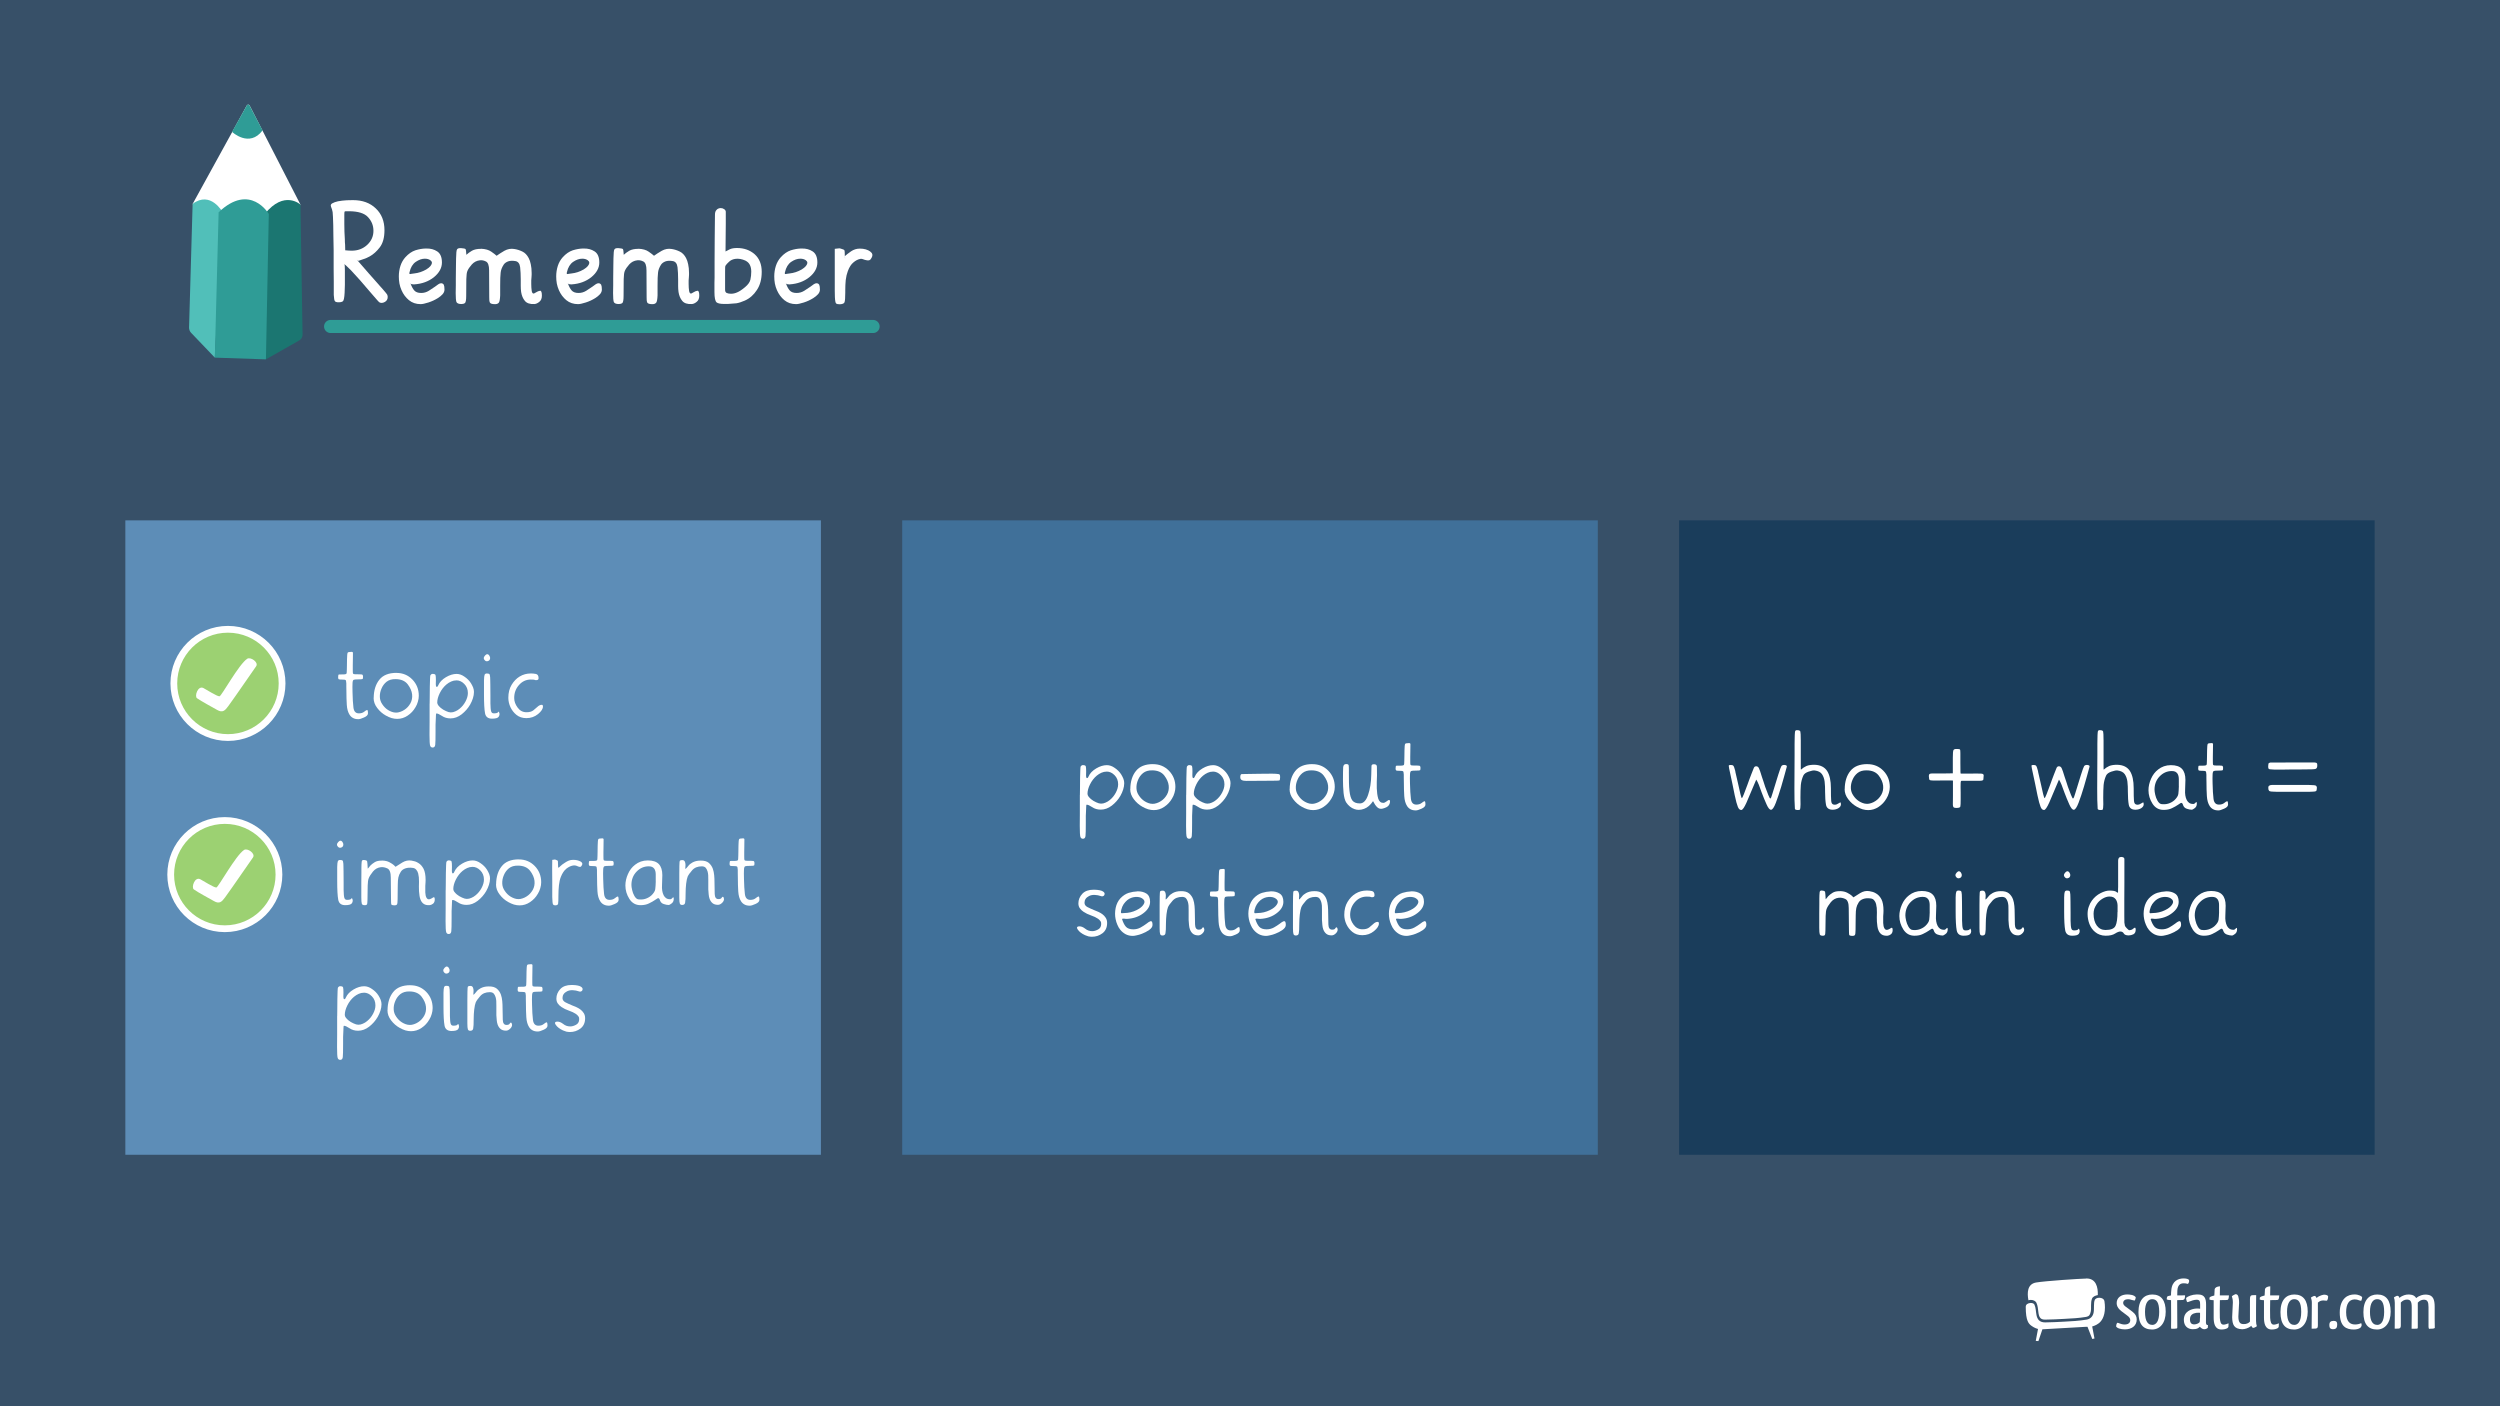 <?xml version="1.0" encoding="UTF-8"?><svg id="Layer_1" xmlns="http://www.w3.org/2000/svg" width="576" height="324" viewBox="0 0 576 324"><rect x="-1.11" y="-2.56" width="578.21" height="328.67" fill="#375068" stroke-width="0"/><path d="m467.08,300.43c-.22.16-.35.37-.35.67,0,1.65.18,2.64.43,3.25.25.61.55.86.88,1.11.32.24.65.41.9.52.24.11.4.15.4.15l.22.06-.52,2.75.61.05.92-2.72,10.12-.58h.27s1.1,2.81,1.1,2.81l.51-.11-.53-2.78.22-.06s.15-.04.4-.15c.25-.1.57-.27.9-.52.52-.39,1.42-1.4,1.42-3.64,0-.43-.03-.89-.11-1.41-.08-.55-.6-.83-1.2-.83-.48,0-.91.21-1.02.48-.34.72-.09,2-.29,2.98-.17.84-.74,1.44-1.62,1.58-1.87.31-3.3.36-5.16.47-1.62.09-2.72.14-4.34.17h-.06c-.63,0-1.1-.18-1.42-.5-.31-.32-.46-.74-.55-1.17-.17-.88-.14-1.69-.47-2.41-.1-.24-.44-.41-.85-.4h0c-.29,0-.6.09-.82.24Z" fill="#fff" fill-rule="evenodd" stroke-width="0"/><path d="m480.66,294.58c-1.41.02-9.43.55-11.55.91-2.03.35-2.09,2.38-1.76,4.09.18-.05.37-.08.55-.08.53,0,1.08.2,1.31.71.29.66.33,1.27.41,1.94.07.68.19,1.25.51,1.55.21.21.51.34,1.06.34h.05c1.61-.03,2.71-.08,4.32-.17,1.87-.1,3.28-.16,5.1-.46.69-.13.88-.48,1.04-1.18.19-.81-.1-2.1.32-3.08.21-.45.82-.68,1.31-.76.07-1.83-.41-3.86-2.66-3.83Z" fill="#fff" fill-rule="evenodd" stroke-width="0"/><path d="m490.63,298.27c.98.07,1.38.46,1.45.65,0,.21-.11.55-.24.73-.23-.05-.47-.07-.75-.16-.24-.1-.5-.15-.8-.15-.67,0-1.11.34-1.11.85,0,.28.13.52.52.83.41.33,1.16.81,1.64,1.22.7.55.96,1.09.96,1.77,0,1.51-1.22,2.28-2.72,2.28-1.01,0-1.87-.29-2.03-.7,0-.26.1-.6.26-.81h.07c.13,0,.28.05.44.13.34.15.78.26,1.24.26.1,0,.21-.02.31-.03.59-.07.94-.44.94-.98,0-.37-.2-.7-.7-1.06-.42-.31-.94-.68-1.32-.99l-.39-.34c-.49-.47-.72-.98-.72-1.53,0-1.25,1.01-2,2.47-2,.18,0,.34.02.47.03Z" fill="#fff" stroke-width="0"/><path d="m495.84,306.32c-2.02,0-3.14-1.19-3.14-4s1.32-4.07,3.19-4.07c2.05,0,3.09,1.35,3.09,3.97s-1.33,4.1-3.14,4.1Zm.03-1.06c.86,0,1.61-.75,1.61-3s-.63-2.93-1.61-2.93h-.03c-.86,0-1.63.8-1.63,2.91,0,2.25.7,3.01,1.66,3.01Z" fill="#fff" stroke-width="0"/><path d="m504.39,295.11c-.02.13-.03.24-.08.36-.07.15-.11.24-.2.33-.05.02-.2-.03-.33-.06-.16-.05-.44-.07-.65-.07-.73,0-1.4.33-1.47,1.73-.02.34-.02.7-.02,1.06h.88c.36,0,.72,0,.93-.02-.05.77-.13.93-.36,1.01-.03.02-.1.05-.18.07-.34.03-.78.03-1.29.03,0,1.84.02,4.48.03,6.22,0,.08,0,.26-.13.31-.26.05-.73.07-.93.07-.13,0-.24-.02-.36-.03-.02-.1-.02-.23-.02-.37,0-.65.02-1.32.02-1.99,0-1.33-.02-2.74-.02-4.2-.52-.02-.83-.07-1.01-.2.07-.6.11-.68.37-.75.13-.03.34-.08.63-.15,0-.44.02-.85.07-1.22.18-2.17,1.68-2.69,2.82-2.69.67,0,1.07.15,1.22.31.07.08.05.18.05.26Z" fill="#fff" stroke-width="0"/><path d="m503.67,299.2c0-.06.02-.13.03-.18.34-.33,1.32-.75,2.41-.78.26,0,.29,0,.57.02,1.2.08,1.6.88,1.6,2.26v.73c0,1.12-.03,2.43-.03,3.29,0,0-.07.85.46.75-.02.23-.02.5-.02.6-.13.18-.44.36-.86.37-.39,0-.81-.36-.98-.59-.1.1-.29.28-.47.37-.36.18-.75.21-1.19.21-1.04,0-2.03-.65-2.03-2.15,0-2,1.77-2.51,2.75-2.6.16-.02.31-.02.46-.02.21,0,.39.02.54.05v-.93c0-.73-.08-1.14-.78-1.14-.57,0-1.24.23-1.71.42-.18.08-.34.13-.47.13-.15-.16-.21-.46-.24-.65-.02-.05-.02-.11-.02-.18Zm3.22,4.43v-1.16c-.1-.02-.21-.02-.33-.02-.2,0-.37.02-.54.03-.78.13-1.45.47-1.45,1.5,0,.83.36,1.12.86,1.16h.11c.49,0,1.03-.23,1.25-.5.02-.03.03-.13.05-.23.03-.2.03-.44.03-.78Z" fill="#fff" stroke-width="0"/><path d="m513.45,305.22c0,.15,0,.31-.02.46-.03.13-.11.23-.24.33-.31.2-.86.31-1.37.31-1.51,0-1.79-1.42-1.79-2.73v-4.02c-.52,0-.78-.07-.98-.16,0-.5.02-.44.15-.57.23-.2.73-.24.98-.36l.08-1.47c.11-.33.46-.6,1.22-.65-.02.75-.03,1.43-.03,2.1h2.1c-.05.81-.15.99-.37,1.04-.13.02-.26.03-.39.03-.42.02-.63.02-1.33.02-.02.75-.03,1.51-.03,2.21s.02,1.35.02,1.89c.07.91.21,1.55.86,1.55.24.02.99-.21,1.12-.33.02.1.03.23.03.36Z" fill="#fff" stroke-width="0"/><path d="m515.88,300.32l-.16,2.98c0,1.47.46,1.77,1.24,1.77.57.03,1.16-.23,1.43-.57v-5.18c0-.34.03-.55.18-.77.2-.16.37-.15,1.25-.16-.02.88-.03,1.92-.03,3.17v2.77c0,.52.08.9.19,1.22-.08.1-.29.21-.65.37-.05.02-.1.02-.11.02-.29,0-.44-.21-.5-.49-.39.33-.77.52-1.12.63-.34.11-.65.18-1.01.18-1.89-.08-2.26-1.04-2.3-2.77l.16-3.4c0-.6-.1-1.04-.23-1.43.1-.11.34-.26.77-.46.07-.02.11-.02.13-.02.36,0,.52.29.59.55.1.37.18.73.18,1.56Z" fill="#fff" stroke-width="0"/><path d="m525.04,305.22c0,.15,0,.31-.02.46-.03.13-.11.23-.24.33-.31.2-.86.31-1.37.31-1.51,0-1.79-1.42-1.79-2.73v-4.02c-.52,0-.78-.07-.98-.16,0-.5.02-.44.15-.57.23-.2.73-.24.98-.36l.08-1.47c.11-.33.46-.6,1.22-.65-.02.75-.03,1.43-.03,2.1h2.1c-.05.81-.15.99-.37,1.04-.13.02-.26.03-.39.03-.42.02-.63.02-1.33.02-.02.75-.03,1.51-.03,2.21s.02,1.35.02,1.89c.07.91.21,1.55.86,1.55.24.02.99-.21,1.12-.33.02.1.03.23.03.36Z" fill="#fff" stroke-width="0"/><path d="m528.56,306.32c-2.02,0-3.14-1.19-3.14-4s1.32-4.07,3.19-4.07c2.05,0,3.09,1.35,3.09,3.97s-1.33,4.1-3.14,4.1Zm.03-1.06c.86,0,1.61-.75,1.61-3s-.63-2.93-1.61-2.93h-.03c-.86,0-1.63.8-1.63,2.91,0,2.25.7,3.01,1.66,3.01Z" fill="#fff" stroke-width="0"/><path d="m534.04,300.13v5.19c0,.28-.02.47-.15.65-.21.15-.41.16-1.29.16.02-.88.03-1.92.03-3.19l.02-2.75c0-.52-.1-.9-.21-1.22.1-.1.29-.21.67-.37.05-.02.08-.02.11-.02.29,0,.42.21.5.49.37-.33.77-.52,1.11-.63.31-.1.59-.18.88-.13.42.05.65.18.7.41,0,.23-.06.65-.26.94q-.07.02-.15.02c-.11,0-.26-.02-.39-.03-.11-.03-.21-.03-.29-.03-.54,0-.96.18-1.29.52Z" fill="#fff" stroke-width="0"/><path d="m537.64,304.33c.73,0,.86.31.85.91-.02.59-.2,1.01-.96,1.01-.64,0-.85-.31-.85-.98,0-.62.29-.94.96-.94Z" fill="#fff" stroke-width="0"/><path d="m544.04,299.69h-.08c-.11,0-.28-.05-.44-.1-.29-.13-.65-.21-.98-.21-.08,0-.15,0-.23.02-1.03.08-1.76.98-1.76,2.93,0,2.34,1.03,2.83,2.08,2.83.54,0,1.06-.15,1.4-.31.05.16.1.34.1.46-.02.23-.16.5-.36.65-.31.21-.85.36-1.43.36-1.76,0-3.26-.65-3.26-3.91,0-1.73.55-2.78,1.19-3.37.63-.6,1.45-.8,2.23-.8.96,0,1.68.44,1.74.65,0,.21-.08.57-.21.8Z" fill="#fff" stroke-width="0"/><path d="m547.67,306.32c-2.02,0-3.14-1.19-3.14-4s1.32-4.07,3.19-4.07c2.05,0,3.09,1.35,3.09,3.97s-1.33,4.1-3.14,4.1Zm.03-1.06c.86,0,1.61-.75,1.61-3s-.63-2.93-1.61-2.93h-.03c-.86,0-1.63.8-1.63,2.91,0,2.25.7,3.01,1.66,3.01Z" fill="#fff" stroke-width="0"/><path d="m556.87,306.12c-.11.02-.29.02-.57.02h-.67c.03-.83.03-1.82.03-3.04v-1.95c0-1.27-.28-1.73-1.09-1.73-.6,0-1.07.31-1.42.68v5.27c0,.28-.03.44-.16.6-.21.16-.39.16-1.25.16.02-.83.02-1.84.02-3.06v-2.91c0-.52-.08-.9-.2-1.22.08-.1.29-.21.65-.37.05-.02.1-.02.11-.02.31,0,.44.21.5.49.39-.33.78-.52,1.12-.63.34-.11.65-.16,1.03-.16.08,0,.2,0,.29.02.73.05,1.16.34,1.43.81.39-.33.8-.54,1.17-.65.34-.11.65-.16.99-.16.11,0,.23,0,.33.02,1.43.11,1.77,1.17,1.77,2.8v2.74c0,.81,0,1.55.03,2.13-.2.15-.42.2-1.34.2-.06-.13-.11-.29-.11-.52v-4.46c0-1.27-.26-1.73-1.09-1.73-.57,0-1.04.31-1.38.68v5.75c0,.16-.08.23-.21.26Z" fill="#fff" stroke-width="0"/><rect x="28.88" y="119.89" width="160.26" height="146.17" fill="#5d8db7" stroke-width="0"/><rect x="207.87" y="119.89" width="160.26" height="146.17" fill="#407099" stroke-width="0"/><rect x="386.86" y="119.89" width="160.26" height="146.17" fill="#1a3d5b" stroke-width="0"/><path d="m248.81,183.16c0-.16,0-.64.02-1.44,0-.8,0-1.62.02-2.45,0-.69.02-1.3.05-1.84.02-.52.05-.8.09-.85.05-.08.12-.15.21-.21.08-.06.17-.09.28-.09.39,0,.62.09.68.26.06.19.09.59.09,1.2,0,.09,0,.37-.02.83,0,.47.07.71.21.71.08,0,.16-.05.24-.14.06-.11.1-.19.12-.24.31-.72.9-1.34,1.77-1.86.85-.5,1.67-.75,2.45-.75.61,0,1.22.21,1.82.64.61.41,1.11.91,1.49,1.51.2.33.37.66.5.99.13.35.19.68.19,1.01,0,.47-.08.96-.24,1.46s-.37.99-.64,1.46c-.5.87-1.16,1.61-1.96,2.24-.82.63-1.67.94-2.57.94-.75,0-1.41-.19-1.96-.57-.57-.38-.99-.57-1.27-.57-.08,0-.12.15-.12.45,0,.31,0,.5-.02.54-.03.53-.06,1.06-.07,1.58v1.6c0,1.62-.02,2.63-.07,3.04-.05.42-.24.64-.59.64-.3,0-.5-.15-.59-.45-.09-.28-.14-1.12-.14-2.52,0-.74,0-1.69.02-2.85v-4.27Zm6.16-5.38c-.42,0-.83.09-1.2.26-.39.17-.75.4-1.09.68-.63.53-1.14,1.2-1.53,1.98s-.59,1.52-.59,2.19c0,.21.08.42.24.64.16.2.35.4.57.59.36.3.76.54,1.2.73.44.21.81.31,1.11.31.36,0,.71-.08,1.04-.24.35-.14.67-.34.97-.59.57-.46,1.03-1.02,1.39-1.7.36-.68.54-1.32.54-1.93,0-.85-.28-1.55-.83-2.1-.54-.55-1.14-.83-1.82-.83Z" fill="#fff" stroke-width="0"/><path d="m265.66,176.06c1.45,0,2.67.5,3.66,1.51.99,1.02,1.49,2.27,1.49,3.75,0,.46-.07.91-.21,1.37-.13.46-.31.89-.57,1.3-.44.77-1.04,1.41-1.79,1.91-.74.5-1.54.75-2.41.75-.41,0-.84-.06-1.3-.19-.44-.14-.87-.33-1.3-.57-.77-.42-1.44-1.01-2-1.75-.55-.71-.83-1.48-.83-2.31,0-.01,0-.03.02-.05.02-1.71.45-3.1,1.3-4.15.83-1.05,2.15-1.58,3.94-1.58Zm-.14,9.15c.33,0,.66-.05.99-.17.35-.11.67-.27.97-.47.57-.36,1.03-.86,1.39-1.49.35-.63.48-1.32.4-2.08s-.42-1.53-1.01-2.31c-.61-.79-1.54-1.19-2.78-1.2-.87-.02-1.56.19-2.1.61-.52.42-.9.94-1.16,1.56-.14.31-.24.64-.31.97-.06.35-.09.68-.07.99.02.58.2,1.14.57,1.67.36.55.8.99,1.32,1.32.27.17.56.31.87.42.3.11.61.17.92.17Z" fill="#fff" stroke-width="0"/><path d="m273.3,183.16c0-.16,0-.64.02-1.44,0-.8,0-1.62.02-2.45,0-.69.02-1.3.05-1.84.02-.52.05-.8.09-.85.05-.08.12-.15.21-.21.08-.06.17-.09.28-.09.39,0,.62.09.68.26.06.19.09.59.09,1.2,0,.09,0,.37-.02.83,0,.47.07.71.21.71.08,0,.16-.05.24-.14.06-.11.1-.19.12-.24.31-.72.9-1.34,1.77-1.86.85-.5,1.67-.75,2.45-.75.61,0,1.22.21,1.82.64.61.41,1.11.91,1.49,1.51.2.33.37.66.5.99.13.35.19.68.19,1.01,0,.47-.08.96-.24,1.46s-.37.99-.64,1.46c-.5.87-1.16,1.61-1.96,2.24-.82.63-1.67.94-2.57.94-.75,0-1.41-.19-1.96-.57-.57-.38-.99-.57-1.27-.57-.08,0-.12.15-.12.45,0,.31,0,.5-.02.54-.03.53-.06,1.06-.07,1.58v1.6c0,1.62-.02,2.63-.07,3.04-.05.42-.24.64-.59.64-.3,0-.5-.15-.59-.45-.09-.28-.14-1.12-.14-2.52,0-.74,0-1.69.02-2.85v-4.27Zm6.16-5.38c-.42,0-.83.09-1.2.26-.39.17-.75.4-1.09.68-.63.53-1.14,1.2-1.53,1.98s-.59,1.52-.59,2.19c0,.21.08.42.24.64.16.2.35.4.57.59.36.3.76.54,1.2.73.44.21.81.31,1.11.31.36,0,.71-.08,1.04-.24.35-.14.67-.34.97-.59.57-.46,1.03-1.02,1.39-1.7.36-.68.54-1.32.54-1.93,0-.85-.28-1.55-.83-2.1-.54-.55-1.14-.83-1.82-.83Z" fill="#fff" stroke-width="0"/><path d="m287.29,179.93c-.57,0-.97-.07-1.2-.21-.22-.12-.33-.35-.33-.66,0-.46.11-.69.33-.71.22-.02.52-.02.9-.02,1.24-.02,2.3-.03,3.16-.05.88-.02,1.62-.02,2.22-.02h.9c.25,0,.47,0,.66.02.55.02.86.09.92.21.06.11.09.3.09.57-.02.44-.06.68-.12.73-.08.06-.61.09-1.58.09s-1.98,0-2.97.02c-.99,0-1.98,0-2.97.02Z" fill="#fff" stroke-width="0"/><path d="m302.38,176.06c1.45,0,2.67.5,3.66,1.51.99,1.02,1.49,2.27,1.49,3.75,0,.46-.07.91-.21,1.37-.13.46-.31.89-.57,1.3-.44.77-1.04,1.41-1.79,1.91-.74.5-1.54.75-2.41.75-.41,0-.84-.06-1.3-.19-.44-.14-.87-.33-1.3-.57-.77-.42-1.44-1.01-2-1.75-.55-.71-.83-1.48-.83-2.31,0-.01,0-.03.02-.05.02-1.71.45-3.1,1.3-4.15.83-1.05,2.15-1.58,3.94-1.58Zm-.14,9.15c.33,0,.66-.05.99-.17.35-.11.67-.27.97-.47.57-.36,1.03-.86,1.39-1.49.35-.63.48-1.32.4-2.08-.08-.75-.42-1.53-1.01-2.31-.61-.79-1.54-1.19-2.78-1.2-.87-.02-1.57.19-2.1.61-.52.42-.9.94-1.16,1.56-.14.31-.24.64-.31.97-.06.35-.09.68-.07.99.02.58.2,1.14.57,1.67.36.55.8.99,1.32,1.32.27.17.56.31.87.42.3.11.61.17.92.17Z" fill="#fff" stroke-width="0"/><path d="m310.78,177.76c0,.94,0,1.79.02,2.52.02.74.05,1.38.12,1.93.11,1.04.34,1.79.68,2.24.35.44.92.66,1.72.66s1.45-.66,1.89-1.98c.46-1.32.7-2.87.73-4.65.03-1.05.05-1.71.05-1.98,0-.28.19-.42.57-.42.44,0,.67.18.68.54.02.36.02,1.04.02,2.03-.02.47-.03.97-.05,1.49-.02.5-.02,1,0,1.49.03.91.14,1.7.33,2.36.21.66.59.99,1.16.99.22,0,.47-.11.75-.33.28-.24.5-.35.64-.33.05.02.09.04.12.07.03.05.05.13.05.24,0,.39-.12.72-.35.99-.22.27-.66.5-1.32.68-.5.13-.94.02-1.3-.33-.35-.35-.66-.81-.94-1.39-.6.9-1.28,1.49-2.05,1.77-.42.16-.83.24-1.23.24-.35,0-.68-.05-.99-.17-.38-.13-.73-.32-1.06-.59s-.62-.59-.87-.97c-.28-.46-.48-1.18-.59-2.17-.09-.99-.14-2-.14-3.02,0-1.46.02-2.44.05-2.92.05-.47.27-.71.66-.71s.58.1.61.31.05.68.05,1.42Z" fill="#fff" stroke-width="0"/><path d="m324.58,171.2c.25,0,.38.08.38.24,0,.17,0,.72-.02,1.65,0,.5,0,.93-.02,1.27v.9c-.02.57.02.9.09.99.08.08.24.12.5.12.83,0,1.34.02,1.51.05.17.03.26.21.26.52,0,.28-.03.46-.09.52-.08.06-.45.09-1.11.09-.47,0-.79.03-.94.09-.17.06-.27.35-.28.85-.02.22-.02.5-.02.83.02.31.02.71.02,1.18.03,1.48.1,2.66.21,3.54.11.9.53,1.34,1.25,1.34.52,0,.93-.13,1.23-.38.3-.25.52-.38.66-.4.06-.02.11.03.14.14.05.13.07.34.07.64,0,.36-.3.68-.9.94-.58.27-1.02.4-1.32.4-.49,0-.89-.09-1.2-.26-.33-.17-.6-.42-.8-.73-.38-.58-.6-1.35-.66-2.31-.06-.97-.09-2.02-.09-3.14-.02-.42-.02-.79-.02-1.08v-.73c-.02-.47-.08-.73-.19-.78-.09-.06-.31-.09-.64-.09-.54,0-.85-.03-.94-.09-.08-.08-.12-.23-.12-.45,0-.42.06-.64.19-.64.14,0,.54,0,1.2-.02.27-.02.43-.06.5-.14.08-.06.12-.39.12-.99,0-.27,0-.59.02-.97,0-.38,0-.84.02-1.39.02-.83.06-1.33.14-1.49.06-.14.35-.21.87-.21Z" fill="#fff" stroke-width="0"/><path d="m254.46,206.18c-.06.14-.16.24-.28.28-.14.06-.26.08-.35.05-1.21-.41-2.18-.43-2.9-.07-.71.36-1.06.88-1.06,1.56,0,.42.23.75.68.99.46.24.98.47,1.56.71.31.13.64.26.97.4.31.14.6.31.87.5.33.24.6.52.8.85.22.33.33.73.33,1.2,0,1.04-.36,1.83-1.08,2.38-.72.54-1.53.8-2.41.8-.27,0-.54-.03-.83-.09-.28-.08-.54-.17-.78-.28-.75-.35-1.31-.77-1.65-1.27-.13-.17-.19-.32-.19-.45,0-.2.2-.31.59-.31s.84.18,1.3.54c.46.38,1,.57,1.63.57.42,0,.86-.13,1.32-.38.46-.24.7-.64.73-1.2.03-.28-.02-.53-.17-.73s-.32-.39-.54-.54c-.44-.3-.98-.56-1.63-.78-.65-.22-1.23-.5-1.75-.85-.33-.22-.61-.49-.83-.8-.22-.3-.33-.68-.33-1.13,0-.83.31-1.57.92-2.22.58-.61,1.44-.92,2.57-.92h.21c.96.03,1.61.17,1.96.4.36.22.47.49.33.8Z" fill="#fff" stroke-width="0"/><path d="m261.99,205.36h.21c.74,0,1.38.17,1.91.5.58.36.87,1,.87,1.91,0,.98-.51,1.85-1.53,2.62-1.01.79-2.26,1.23-3.75,1.32-.11.02-.35,0-.71-.05-.35-.03-.5.02-.45.17.25.77.55,1.34.9,1.72.36.38.92.57,1.67.57.6,0,1.16-.14,1.68-.42.5-.28.94-.57,1.32-.85.2-.16.39-.29.54-.4.17-.11.31-.18.42-.21.16-.03.27.02.35.14.08.13.12.37.12.73,0,.41-.26.79-.78,1.16-.5.35-1.06.64-1.67.87-.41.16-.8.28-1.18.35-.38.09-.68.14-.9.14-.61,0-1.16-.13-1.65-.38-.47-.25-.88-.59-1.23-1.01-.28-.35-.51-.73-.68-1.16-.19-.42-.33-.87-.42-1.34-.08-.39-.12-.8-.12-1.23s.05-.89.14-1.34c.19-.88.55-1.61,1.08-2.19.6-.63,1.24-1.05,1.93-1.27.68-.2,1.31-.31,1.91-.33Zm1.2,1.65c-.41-.28-.95-.4-1.63-.35-.66.05-1.27.29-1.84.73-.3.25-.57.56-.83.92-.24.36-.42.79-.54,1.27-.13.54-.11.81.05.83.16,0,.61-.03,1.34-.09.47-.05.94-.16,1.42-.33s.9-.38,1.27-.61c.57-.36.95-.76,1.16-1.2.22-.44.09-.83-.4-1.16Z" fill="#fff" stroke-width="0"/><path d="m267.93,205.21c.13,0,.23.03.31.09.09.06.17.14.21.24.14.32.19.69.14,1.13-.06.44-.04.62.07.54.16-.14.35-.36.59-.66.22-.3.54-.57.97-.8.24-.13.5-.23.8-.31.31-.08.67-.12,1.06-.12.82-.02,1.45.16,1.89.52.42.36.74.82.94,1.37.16.46.26.96.31,1.51.05.54.07,1.07.07,1.6,0,1.01.02,1.9.05,2.69.03.79.31,1.18.85,1.18.38,0,.62-.09.73-.28.09-.17.19-.26.28-.26s.17.07.21.21c.05.13.07.24.07.33,0,.31-.16.61-.47.9-.3.28-.61.42-.92.42-.53,0-.95-.13-1.25-.38-.3-.25-.53-.59-.68-1.01-.11-.3-.18-.64-.21-1.01-.05-.36-.08-.75-.09-1.16-.02-.74-.02-1.49,0-2.24.03-.75-.02-1.39-.17-1.91-.11-.36-.26-.64-.45-.85-.2-.2-.5-.31-.87-.31-.96,0-1.7.3-2.22.9-.52.58-.86,1.07-1.04,1.46-.14.35-.26.9-.35,1.65-.08.75-.12,1.42-.12,2.01,0,1.26-.04,2.05-.12,2.38-.06.33-.29.5-.68.5-.28,0-.46-.11-.54-.33-.08-.22-.12-.68-.12-1.37v-5.31c.02-.66.02-1.32.02-1.98,0-.74.05-1.15.14-1.23.11-.08.31-.12.59-.12Z" fill="#fff" stroke-width="0"/><path d="m281.8,200.19c.25,0,.38.08.38.24,0,.17,0,.72-.02,1.65,0,.5,0,.93-.02,1.27v.9c-.02.57.02.9.09.99.08.08.24.12.5.12.83,0,1.34.02,1.51.05.17.03.26.21.26.52,0,.28-.03.46-.09.52-.08.06-.45.09-1.11.09-.47,0-.79.03-.94.09-.17.06-.27.35-.28.85-.02.22-.02.5-.02.83.02.31.02.71.02,1.18.03,1.48.1,2.66.21,3.54.11.9.53,1.34,1.25,1.34.52,0,.93-.13,1.23-.38.3-.25.52-.38.66-.4.06-.02.11.03.14.14.05.13.07.34.07.64,0,.36-.3.68-.9.94-.58.27-1.02.4-1.32.4-.49,0-.89-.09-1.2-.26-.33-.17-.6-.42-.8-.73-.38-.58-.6-1.35-.66-2.31-.06-.97-.09-2.02-.09-3.14-.02-.42-.02-.79-.02-1.08v-.73c-.02-.47-.08-.73-.19-.78-.09-.06-.31-.09-.64-.09-.54,0-.85-.03-.94-.09-.08-.08-.12-.23-.12-.45,0-.42.06-.64.19-.64.14,0,.54,0,1.2-.02.27-.02.43-.06.5-.14.08-.06.12-.39.12-.99,0-.27,0-.59.02-.97,0-.38,0-.84.02-1.39.02-.83.06-1.33.14-1.49.06-.14.35-.21.87-.21Z" fill="#fff" stroke-width="0"/><path d="m292.7,205.36h.21c.74,0,1.38.17,1.91.5.58.36.87,1,.87,1.91,0,.98-.51,1.85-1.53,2.62-1.01.79-2.26,1.23-3.75,1.32-.11.02-.35,0-.71-.05-.35-.03-.5.02-.45.17.25.77.55,1.34.9,1.72.36.38.92.57,1.67.57.6,0,1.16-.14,1.68-.42.5-.28.94-.57,1.32-.85.21-.16.38-.29.54-.4.17-.11.31-.18.42-.21.16-.03.28.02.35.14.08.13.12.37.12.73,0,.41-.26.79-.78,1.16-.5.35-1.06.64-1.67.87-.41.16-.8.28-1.18.35-.38.09-.68.14-.9.14-.61,0-1.16-.13-1.65-.38-.47-.25-.88-.59-1.23-1.01-.28-.35-.51-.73-.68-1.16-.19-.42-.33-.87-.42-1.34-.08-.39-.12-.8-.12-1.23s.05-.89.14-1.34c.19-.88.55-1.61,1.08-2.19.6-.63,1.24-1.05,1.94-1.27.68-.2,1.31-.31,1.91-.33Zm1.2,1.65c-.41-.28-.95-.4-1.63-.35-.66.05-1.28.29-1.84.73-.3.25-.57.56-.82.92-.24.36-.42.79-.54,1.27-.13.54-.11.81.05.83.16,0,.61-.03,1.35-.09.47-.05.94-.16,1.41-.33.47-.17.9-.38,1.27-.61.57-.36.95-.76,1.16-1.2.22-.44.09-.83-.4-1.16Z" fill="#fff" stroke-width="0"/><path d="m298.65,205.21c.13,0,.23.03.31.09.09.06.17.14.21.24.14.32.19.69.14,1.13-.06.44-.04.62.07.54.16-.14.35-.36.59-.66.22-.3.54-.57.97-.8.24-.13.5-.23.8-.31.31-.08.67-.12,1.06-.12.82-.02,1.45.16,1.89.52.42.36.74.82.94,1.37.16.46.26.96.31,1.51.05.54.07,1.07.07,1.6,0,1.01.02,1.9.05,2.69s.31,1.18.85,1.18c.38,0,.62-.09.73-.28.09-.17.19-.26.28-.26s.17.07.21.21c.05.13.07.24.07.33,0,.31-.16.61-.47.9-.3.28-.61.42-.92.42-.54,0-.95-.13-1.25-.38-.3-.25-.53-.59-.68-1.01-.11-.3-.18-.64-.21-1.01-.05-.36-.08-.75-.09-1.16-.02-.74-.02-1.49,0-2.24.03-.75-.02-1.39-.17-1.91-.11-.36-.26-.64-.45-.85-.2-.2-.5-.31-.87-.31-.96,0-1.7.3-2.22.9-.52.58-.87,1.07-1.04,1.46-.14.35-.26.9-.35,1.65-.08.75-.12,1.42-.12,2.01,0,1.26-.04,2.05-.12,2.38-.06.33-.29.5-.68.5-.28,0-.46-.11-.54-.33-.08-.22-.12-.68-.12-1.37v-5.31c.02-.66.02-1.32.02-1.98,0-.74.05-1.15.14-1.23.11-.08.31-.12.59-.12Z" fill="#fff" stroke-width="0"/><path d="m314.85,205.17c.41,0,.82.04,1.23.12.41.09.61.42.61.99,0,.17-.06.29-.17.35-.11.06-.24.09-.4.09-.13,0-.24-.02-.33-.07-.08-.05-.39-.07-.92-.07-1.05,0-1.95.42-2.69,1.25-.74.83-1.11,1.83-1.11,3,0,.77.27,1.51.8,2.22.52.71,1.2,1.06,2.03,1.06.68,0,1.2-.14,1.56-.42.35-.28.66-.55.94-.8.14-.14.3-.26.47-.35.16-.09.35-.14.57-.14.11,0,.18.04.21.12.03.09.05.18.05.26,0,.55-.38,1.13-1.13,1.75-.77.63-1.67.94-2.69.94-.91,0-1.67-.25-2.29-.75-.6-.49-1.05-1.07-1.37-1.75-.17-.36-.3-.73-.38-1.11-.08-.36-.12-.71-.12-1.06,0-1.18.25-2.18.75-3,.5-.83,1.12-1.47,1.84-1.91.39-.24.81-.42,1.25-.54.42-.11.85-.17,1.27-.17Z" fill="#fff" stroke-width="0"/><path d="m325.09,205.36h.21c.74,0,1.38.17,1.91.5.58.36.87,1,.87,1.91,0,.98-.51,1.85-1.53,2.62-1.01.79-2.26,1.23-3.75,1.32-.11.02-.35,0-.71-.05-.35-.03-.5.02-.45.17.25.77.55,1.34.9,1.72.36.38.92.57,1.67.57.6,0,1.16-.14,1.67-.42.5-.28.94-.57,1.32-.85.2-.16.38-.29.54-.4.17-.11.31-.18.42-.21.16-.03.27.02.35.14s.12.37.12.73c0,.41-.26.79-.78,1.16-.5.35-1.06.64-1.67.87-.41.16-.8.28-1.18.35-.38.09-.68.14-.9.14-.61,0-1.16-.13-1.65-.38-.47-.25-.88-.59-1.23-1.01-.28-.35-.51-.73-.68-1.16-.19-.42-.33-.87-.42-1.34-.08-.39-.12-.8-.12-1.23s.05-.89.14-1.34c.19-.88.55-1.61,1.08-2.19.6-.63,1.24-1.05,1.93-1.27.68-.2,1.31-.31,1.91-.33Zm1.2,1.65c-.41-.28-.95-.4-1.63-.35-.66.05-1.27.29-1.84.73-.3.25-.57.56-.83.92-.24.36-.42.79-.54,1.27-.13.54-.11.81.05.83.16,0,.6-.03,1.34-.09.47-.05.94-.16,1.42-.33s.9-.38,1.27-.61c.57-.36.95-.76,1.16-1.2.22-.44.09-.83-.4-1.16Z" fill="#fff" stroke-width="0"/><path d="m399.81,177.76c.11.46.22.94.33,1.44.11.49.22.97.33,1.44.19.88.36,1.65.52,2.31.16.64.28.96.35.94.05,0,.2-.31.45-.92.24-.61.5-1.32.8-2.12.16-.42.31-.86.47-1.3.16-.42.31-.82.45-1.18.28-.72.47-1.2.57-1.44.11-.25.29-.38.54-.38.28,0,.5.15.64.45.14.28.37.94.68,1.98.11.35.24.72.38,1.13l.38,1.18c.25.71.49,1.33.71,1.86.22.54.37.81.45.83.14,0,.32-.41.54-1.23.24-.82.67-2.23,1.3-4.22.36-1.15.61-1.82.73-2.01.14-.19.35-.28.64-.28.16,0,.31.03.45.09.11.05.17.13.17.24,0,.03,0,.07-.02.12-.19.69-.39,1.43-.61,2.22-.22.79-.44,1.56-.66,2.31-.42,1.42-.84,2.67-1.25,3.75-.41,1.07-.78,1.6-1.11,1.6s-.66-.42-1.04-1.27c-.38-.85-.75-1.75-1.11-2.71-.24-.64-.46-1.24-.66-1.79-.22-.54-.42-.93-.59-1.18-.99,2.38-1.74,4.14-2.24,5.28-.52,1.15-.92,1.72-1.2,1.72-.35,0-.61-.24-.8-.73-.2-.47-.45-1.38-.73-2.71-.14-.71-.31-1.56-.52-2.57-.21-.99-.46-2.16-.75-3.51-.06-.28-.09-.49-.09-.61s.02-.19.07-.19c.09-.03.24-.05.45-.05.25,0,.43.06.54.19.11.11.27.55.47,1.32Z" fill="#fff" stroke-width="0"/><path d="m414.9,170.45v6.56c0,.22.02.32.05.31.35-.33.76-.6,1.25-.83.47-.2,1.12-.3,1.96-.28,1.27.05,2.21.52,2.81,1.42.58.91.87,2.23.87,3.96,0,1.4.02,2.39.07,2.97.05.58.34.87.87.85.13-.02.24-.04.35-.07.12-.05.24-.1.33-.17l.5-.28c.13-.06.19.08.19.42s-.18.62-.54.87c-.36.24-.79.36-1.3.38-.91.02-1.45-.36-1.6-1.13-.14-.79-.21-1.77-.21-2.95,0-.42,0-.84-.02-1.25-.02-.41-.05-.79-.09-1.16-.09-.68-.3-1.24-.61-1.7-.33-.47-.88-.75-1.65-.85-.3-.05-.77.04-1.42.26-.65.22-1.05.53-1.23.92-.3.66-.49,1.38-.57,2.15-.06.75-.09,1.74-.09,2.95,0,.35,0,.86.02,1.53-.02.69-.06,1.08-.12,1.18-.05.08-.2.12-.45.12h-.12c-.38-.02-.58-.11-.61-.28-.03-.17-.06-.86-.09-2.05-.02-.68-.02-1.55-.02-2.62s0-2.42.02-4.06c.02-1.4.02-2.6.02-3.61v-2.55c.02-.49.02-.9.02-1.25s0-.64.02-.87c.02-.55.06-.87.14-.97.06-.09.17-.14.33-.14h.07c.44,0,.69.11.75.33.06.24.09.87.09,1.89Z" fill="#fff" stroke-width="0"/><path d="m430.26,176.06c1.45,0,2.67.5,3.66,1.51.99,1.02,1.49,2.27,1.49,3.75,0,.46-.07.91-.21,1.37-.13.46-.31.89-.57,1.3-.44.77-1.04,1.41-1.79,1.91-.74.5-1.54.75-2.41.75-.41,0-.84-.06-1.3-.19-.44-.14-.87-.33-1.3-.57-.77-.42-1.44-1.01-2-1.75-.55-.71-.83-1.48-.83-2.31,0-.01,0-.03.02-.05.02-1.71.45-3.1,1.3-4.15.83-1.05,2.15-1.58,3.94-1.58Zm-.14,9.15c.33,0,.66-.05.99-.17.35-.11.67-.27.97-.47.57-.36,1.03-.86,1.39-1.49.35-.63.48-1.32.4-2.08-.08-.75-.42-1.53-1.01-2.31-.61-.79-1.54-1.19-2.78-1.2-.87-.02-1.57.19-2.1.61-.52.42-.9.94-1.16,1.56-.14.31-.24.64-.31.97-.06.35-.09.68-.07.99.02.58.2,1.14.57,1.67.36.55.8.99,1.32,1.32.27.17.56.31.87.42.3.11.61.17.92.17Z" fill="#fff" stroke-width="0"/><path d="m452.01,179.88c-.13,0-.2.06-.24.19-.03.11-.05.54-.05,1.3,0,.33,0,.72.02,1.18v1.67c0,.8-.02,1.33-.07,1.58-.03.24-.34.35-.92.35-.14,0-.31-.02-.5-.07-.2-.05-.31-.3-.31-.75.02-.75.02-1.41.02-1.96v-1.34c.01-.69.01-1.18,0-1.46v-.73c-.09-.02-.23-.02-.4-.02h-2.1c-.42.02-.94.02-1.56.02s-.97-.02-1.16-.07c-.19-.05-.28-.2-.28-.45-.03-.16-.05-.31-.05-.47,0-.08,0-.17.02-.26.02-.25.24-.38.68-.38h2.41c.68,0,1.16,0,1.44-.02.3,0,.62,0,.97-.02v-3.61c0-.96.05-1.53.14-1.72.09-.19.32-.28.68-.28.44,0,.71.03.8.09.09.08.13.38.12.9-.02.71-.02,1.42,0,2.15.02.74.02,1.45.02,2.12,0,.27.03.41.09.42h1.51c.33-.01,1.03-.02,2.1-.02.31,0,.67,0,1.06.02.39.02.59.15.59.4-.02.42-.04.74-.07.94-.03.21-.3.31-.8.31h-4.2Z" fill="#fff" stroke-width="0"/><path d="m469.56,177.76c.11.46.22.94.33,1.44.11.49.22.97.33,1.44.19.88.36,1.65.52,2.31.16.64.28.96.35.94.05,0,.2-.31.45-.92.24-.61.5-1.32.8-2.12.16-.42.31-.86.47-1.3.16-.42.31-.82.45-1.18.28-.72.47-1.2.57-1.44.11-.25.29-.38.54-.38.28,0,.5.15.64.45.14.28.37.94.68,1.98.11.35.24.72.38,1.13l.38,1.18c.25.71.49,1.33.71,1.86.22.54.37.81.45.83.14,0,.32-.41.54-1.23.24-.82.67-2.23,1.3-4.22.36-1.15.61-1.82.73-2.01.14-.19.35-.28.64-.28.16,0,.31.03.45.09.11.05.17.13.17.24,0,.03,0,.07-.02.12-.19.69-.39,1.43-.61,2.22-.22.79-.44,1.56-.66,2.31-.42,1.42-.84,2.67-1.25,3.75-.41,1.07-.78,1.6-1.11,1.6s-.66-.42-1.04-1.27c-.38-.85-.75-1.75-1.11-2.71-.24-.64-.46-1.24-.66-1.79-.22-.54-.42-.93-.59-1.18-.99,2.38-1.74,4.14-2.24,5.28-.52,1.15-.92,1.72-1.2,1.72-.35,0-.61-.24-.8-.73-.2-.47-.45-1.38-.73-2.71-.14-.71-.31-1.56-.52-2.57-.21-.99-.46-2.16-.75-3.51-.06-.28-.09-.49-.09-.61s.02-.19.07-.19c.09-.03.24-.05.45-.05.25,0,.43.06.54.19.11.11.27.55.47,1.32Z" fill="#fff" stroke-width="0"/><path d="m484.66,170.45v6.56c0,.22.02.32.05.31.35-.33.76-.6,1.25-.83.47-.2,1.12-.3,1.96-.28,1.27.05,2.21.52,2.81,1.42.58.91.87,2.23.87,3.96,0,1.4.02,2.39.07,2.97.05.58.34.87.87.85.13-.02.24-.04.35-.07.12-.05.24-.1.33-.17l.5-.28c.13-.06.19.08.19.42s-.18.62-.54.87c-.36.24-.79.36-1.3.38-.91.02-1.45-.36-1.6-1.13-.14-.79-.21-1.77-.21-2.95,0-.42,0-.84-.02-1.25-.02-.41-.05-.79-.09-1.16-.09-.68-.3-1.24-.61-1.7-.33-.47-.88-.75-1.65-.85-.3-.05-.77.04-1.42.26-.65.22-1.05.53-1.23.92-.3.66-.49,1.38-.57,2.15-.06.75-.09,1.74-.09,2.95,0,.35,0,.86.02,1.53-.02.69-.06,1.08-.12,1.18-.05.08-.2.12-.45.12h-.12c-.38-.02-.58-.11-.61-.28-.03-.17-.06-.86-.09-2.05-.02-.68-.02-1.55-.02-2.62s0-2.42.02-4.06c.02-1.4.02-2.6.02-3.61v-2.55c.02-.49.02-.9.02-1.25s0-.64.02-.87c.02-.55.06-.87.14-.97.06-.09.17-.14.33-.14h.07c.44,0,.69.11.75.33.06.24.09.87.09,1.89Z" fill="#fff" stroke-width="0"/><path d="m505.28,185.24c.22,0,.42-.11.59-.33.19-.22.28-.14.28.24,0,.47-.17.83-.5,1.06-.32.24-.53.35-.64.35-.35,0-.72-.07-1.13-.21-.41-.12-.69-.37-.85-.73-.03-.09-.08-.22-.14-.38-.08-.17-.18-.26-.31-.26-.08,0-.18.05-.31.14-.14.08-.31.19-.5.33-.35.24-.79.49-1.34.75-.54.27-1.18.4-1.93.4-1.1,0-1.96-.48-2.57-1.44-.61-.96-.92-1.99-.92-3.09,0-.88.2-1.76.59-2.64.38-.88.93-1.6,1.65-2.15.39-.31.83-.56,1.32-.73.49-.17,1.02-.26,1.6-.26,1.16,0,2.01.28,2.55.85.54.57.8,1.42.8,2.55,0,.57-.02,1.32-.07,2.26-.06.96.06,1.75.38,2.38.14.27.32.48.54.64.24.17.54.26.9.26Zm-3.28-4.13v-1.6c0-.53-.11-.97-.33-1.3-.13-.17-.29-.31-.5-.42-.21-.09-.46-.14-.78-.14-1.08,0-2.02.41-2.81,1.23s-1.18,1.84-1.18,3.07c0,.28.06.68.17,1.18.11.49.28.93.5,1.32.11.2.24.38.38.52s.3.24.47.28c.55.09,1.09.06,1.63-.09.53-.16,1.01-.42,1.42-.78.55-.52.86-1.01.92-1.46.06-.47.1-1.07.12-1.79Z" fill="#fff" stroke-width="0"/><path d="m509.5,171.2c.25,0,.38.08.38.24,0,.17,0,.72-.02,1.65,0,.5,0,.93-.02,1.27v.9c-.02.57.02.9.09.99.08.08.24.12.5.12.83,0,1.34.02,1.51.05.17.03.26.21.26.52,0,.28-.03.46-.09.52-.08.06-.45.09-1.11.09-.47,0-.79.03-.94.09-.17.06-.27.35-.28.85-.02.22-.02.5-.02.83.02.31.02.71.02,1.18.03,1.48.1,2.66.21,3.54.11.9.53,1.34,1.25,1.34.52,0,.93-.13,1.23-.38.3-.25.52-.38.66-.4.06-.02.11.03.14.14.05.13.07.34.07.64,0,.36-.3.68-.9.94-.58.27-1.02.4-1.32.4-.49,0-.89-.09-1.2-.26-.33-.17-.6-.42-.8-.73-.38-.58-.6-1.35-.66-2.31-.06-.97-.09-2.02-.09-3.14-.02-.42-.02-.79-.02-1.08v-.73c-.02-.47-.08-.73-.19-.78-.09-.06-.31-.09-.64-.09-.54,0-.85-.03-.94-.09-.08-.08-.12-.23-.12-.45,0-.42.06-.64.19-.64.14,0,.54,0,1.2-.02.27-.02.43-.06.5-.14.08-.06.12-.39.12-.99,0-.27,0-.59.02-.97,0-.38,0-.84.02-1.39.02-.83.06-1.33.14-1.49.06-.14.35-.21.87-.21Z" fill="#fff" stroke-width="0"/><path d="m525.31,177.31h-1.34c-.13,0-.24,0-.33-.02-.28,0-.51-.02-.68-.05-.16-.03-.25-.08-.28-.14-.03-.05-.05-.12-.07-.21-.02-.09-.02-.21-.02-.35,0-.2.02-.37.05-.5.02-.11.05-.18.09-.21.05-.02.09-.04.14-.07.06-.02.13-.04.21-.07h2.76c.74-.02,1.29-.02,1.65-.02h5.73c.14,0,.25.02.33.05.09.02.17.04.21.07.05.05.09.12.12.21.02.11.02.24.02.4,0,.22-.04.4-.12.54-.08.13-.2.2-.35.24-.16.03-.43.06-.83.07-.39.02-.9.02-1.53.02-.66,0-1.27,0-1.84.02h-1.56c-.47.02-.91.02-1.3.02h-1.06Zm-.73,5.12c-.5,0-.9-.02-1.18-.05-.3-.03-.49-.08-.57-.14-.06-.06-.12-.16-.17-.28-.03-.13-.05-.28-.05-.47,0-.22.07-.38.21-.47.16-.11.38-.17.66-.17h8.4c.46,0,.83.02,1.11.05.27.02.45.05.54.09.09.05.17.12.21.21.05.08.07.19.07.33,0,.19-.02.34-.05.45-.02.13-.06.21-.12.26-.05.06-.2.11-.47.14-.25.03-.61.05-1.06.05h-7.55Z" fill="#fff" stroke-width="0"/><path d="m423.92,205.31c.71.02,1.28.15,1.72.4.46.24.79.46,1.01.66l.28.28c.06.08.1.11.12.09.35-.24.86-.56,1.53-.97.69-.42,1.4-.57,2.12-.45.27.05.54.11.83.19.27.09.53.22.78.38.47.28.86.72,1.18,1.32.31.61.47,1.48.47,2.6,0,.16,0,.35-.02.57-.02.24-.03.49-.05.75-.02.5-.02,1.01,0,1.53.02.53.11.94.28,1.23.08.14.18.24.31.31.14.06.31.06.5,0,.24-.09.47-.22.71-.38.25-.17.38-.02.38.47,0,.42-.13.75-.4.97-.27.2-.53.31-.78.33-.57.03-1.01-.06-1.34-.28-.33-.22-.57-.53-.73-.92-.13-.27-.21-.58-.26-.94-.06-.35-.1-.71-.12-1.08-.03-.71-.03-1.42,0-2.15.02-.74-.05-1.38-.19-1.93-.09-.35-.24-.64-.45-.87-.19-.24-.46-.38-.83-.42-.63-.09-1.19-.05-1.67.12-.47.16-.83.42-1.06.8-.28.44-.46.87-.54,1.27-.09.41-.14.98-.14,1.72-.02.41-.02.88-.02,1.42s0,1.2-.02,1.93c0,.68-.06,1.08-.17,1.2-.09.11-.26.17-.5.17-.5,0-.77-.09-.8-.26-.03-.19-.05-.59-.05-1.2-.02-1.1-.03-2.75-.05-4.95,0-1.16-.27-1.86-.8-2.1-.52-.24-1.01-.33-1.49-.28-.72.08-1.33.42-1.82,1.01-.49.61-.81,1.12-.97,1.53-.14.33-.22.89-.24,1.67-.03.77-.05,1.89-.05,3.35,0,.63-.06.99-.17,1.08-.11.08-.25.12-.42.12-.41,0-.64-.11-.71-.33-.08-.22-.12-.72-.12-1.49v-3.3c0-.91,0-1.68.02-2.31v-1.13c0-.33,0-.6.02-.8.02-.52.06-.83.14-.92.06-.08.17-.13.31-.14h.05c.49.03.75.13.8.31.05.16.09.72.14,1.7.08-.06.16-.15.24-.26.09-.12.2-.27.33-.42.25-.27.59-.54,1.01-.8.42-.27.98-.39,1.67-.38Z" fill="#fff" stroke-width="0"/><path d="m447.88,214.23c.22,0,.42-.11.59-.33.19-.22.28-.14.28.24,0,.47-.17.83-.5,1.06-.32.24-.53.35-.64.35-.35,0-.72-.07-1.13-.21-.41-.12-.69-.37-.85-.73-.03-.09-.08-.22-.14-.38-.08-.17-.18-.26-.31-.26-.08,0-.18.05-.31.14-.14.08-.31.19-.5.33-.35.24-.79.49-1.34.75-.54.27-1.18.4-1.93.4-1.1,0-1.96-.48-2.57-1.44-.61-.96-.92-1.99-.92-3.09,0-.88.2-1.76.59-2.64.38-.88.93-1.6,1.65-2.15.39-.31.83-.56,1.32-.73.49-.17,1.02-.26,1.6-.26,1.16,0,2.01.28,2.55.85.54.57.8,1.42.8,2.55,0,.57-.02,1.32-.07,2.26-.06.96.06,1.75.38,2.38.14.27.32.48.54.64.24.17.54.26.9.26Zm-3.28-4.13v-1.6c0-.53-.11-.97-.33-1.3-.13-.17-.29-.31-.5-.42-.21-.09-.46-.14-.78-.14-1.08,0-2.02.41-2.81,1.23s-1.18,1.84-1.18,3.07c0,.28.06.68.17,1.18.11.49.28.93.5,1.32.11.2.24.38.38.52s.3.24.47.28c.55.09,1.09.06,1.63-.09.53-.16,1.01-.42,1.42-.78.55-.52.86-1.01.92-1.46.06-.47.1-1.07.12-1.79Z" fill="#fff" stroke-width="0"/><path d="m451.71,200.92c.13.17.21.34.26.5.03.14.03.28,0,.4-.06.27-.24.44-.54.52-.3.08-.54-.02-.73-.28-.11-.12-.17-.26-.17-.4,0-.21.1-.42.31-.64.19-.2.36-.3.52-.28.12,0,.24.06.35.19Zm1.08,13.45c.6,0,.94-.09,1.04-.28s.18-.15.26.12c.05.13.07.24.07.35,0,.22-.07.42-.21.61-.21.28-.72.42-1.53.42-.91,0-1.45-.42-1.6-1.25-.16-.85-.24-2.29-.24-4.32v-3.23c.01-.68.06-1.11.14-1.3.08-.2.24-.31.5-.31.28,0,.48.04.59.12.09.08.16.34.19.78.02.17.02.4.02.68.02.28.02.62.02,1.01,0,.96,0,1.79.02,2.5v1.82c.02.91.07,1.52.17,1.82.09.3.28.45.57.45Z" fill="#fff" stroke-width="0"/><path d="m456.82,205.21c.13,0,.23.03.31.09.09.06.17.14.21.24.14.32.19.69.14,1.13-.06.44-.04.62.07.54.16-.14.35-.36.59-.66.22-.3.54-.57.97-.8.24-.13.5-.23.8-.31.31-.08.67-.12,1.06-.12.82-.02,1.45.16,1.89.52.42.36.74.82.94,1.37.16.46.26.96.31,1.51.05.54.07,1.07.07,1.6,0,1.01.02,1.9.05,2.69s.31,1.18.85,1.18c.38,0,.62-.09.73-.28.09-.17.19-.26.28-.26s.17.07.21.21c.05.13.07.24.07.33,0,.31-.16.61-.47.9-.3.28-.61.42-.92.42-.54,0-.95-.13-1.25-.38-.3-.25-.53-.59-.68-1.01-.11-.3-.18-.64-.21-1.01-.05-.36-.08-.75-.09-1.16-.02-.74-.02-1.49,0-2.24.03-.75-.02-1.39-.17-1.91-.11-.36-.26-.64-.45-.85-.2-.2-.5-.31-.87-.31-.96,0-1.7.3-2.22.9-.52.58-.87,1.07-1.04,1.46-.14.35-.26.9-.35,1.65-.08.75-.12,1.42-.12,2.01,0,1.26-.04,2.05-.12,2.38-.06.33-.29.5-.68.5-.28,0-.46-.11-.54-.33-.08-.22-.12-.68-.12-1.37v-5.31c.02-.66.02-1.32.02-1.98,0-.74.05-1.15.14-1.23.11-.08.31-.12.59-.12Z" fill="#fff" stroke-width="0"/><path d="m476.71,200.92c.13.17.21.34.26.5.03.14.03.28,0,.4-.06.27-.24.44-.54.52-.3.08-.54-.02-.73-.28-.11-.12-.17-.26-.17-.4,0-.21.1-.42.31-.64.19-.2.36-.3.52-.28.12,0,.24.06.35.19Zm1.08,13.45c.6,0,.94-.09,1.04-.28s.18-.15.26.12c.05.13.07.24.07.35,0,.22-.07.42-.21.61-.21.28-.72.42-1.53.42-.91,0-1.45-.42-1.6-1.25-.16-.85-.24-2.29-.24-4.32v-3.23c.01-.68.06-1.11.14-1.3.08-.2.24-.31.5-.31.28,0,.48.04.59.12.09.08.16.34.19.78.02.17.02.4.02.68.02.28.02.62.02,1.01,0,.96,0,1.79.02,2.5v1.82c.02.91.07,1.52.17,1.82.09.3.28.45.57.45Z" fill="#fff" stroke-width="0"/><path d="m490.63,214.3c.31,0,.58-.09.8-.28.22-.21.38-.3.47-.28.05,0,.09.04.12.12.03.06.05.17.05.31,0,.54-.18.9-.54,1.09-.36.17-.72.26-1.08.26-.58,0-.96-.15-1.13-.45-.17-.3-.44-.45-.8-.45-.31,0-.72.16-1.2.47-.5.33-1.23.5-2.17.5-.5,0-.96-.08-1.37-.24-.39-.14-.75-.35-1.06-.61-.58-.47-1.02-1.09-1.32-1.86-.28-.75-.42-1.53-.42-2.31,0-.61.09-1.17.28-1.68.17-.52.41-.98.71-1.39.55-.75,1.22-1.33,2-1.72.77-.39,1.45-.59,2.05-.59.8,0,1.34.1,1.6.31.25.22.38.24.38.05v-.66c.02-.19.02-.37.02-.54v-6.06c0-.57.24-.85.73-.85.47.02.71.18.71.5v5.45c-.02,1.53-.02,2.82-.02,3.89v3.73c0,.77,0,1.29.02,1.56.02.25.06.49.12.71.03.13.18.33.45.61.28.3.49.45.61.45Zm-2.74-4.17v-1.51c-.02-.55-.15-1.01-.4-1.39-.14-.2-.33-.37-.57-.5-.24-.11-.54-.17-.92-.17-.5,0-1.03.17-1.58.5-.57.33-1.03.78-1.39,1.34-.21.32-.37.65-.5.99-.11.36-.17.74-.17,1.13,0,1.15.25,2.06.75,2.74.5.68,1.17,1.01,2,1.01,1.24,0,2.01-.32,2.31-.97.3-.63.45-1.69.45-3.18Z" fill="#fff" stroke-width="0"/><path d="m498.98,205.36h.21c.74,0,1.38.17,1.91.5.58.36.87,1,.87,1.91,0,.98-.51,1.85-1.53,2.62-1.01.79-2.26,1.23-3.75,1.32-.11.02-.35,0-.71-.05-.35-.03-.5.02-.45.17.25.77.55,1.34.9,1.72.36.38.92.57,1.67.57.6,0,1.16-.14,1.67-.42.5-.28.94-.57,1.32-.85.2-.16.38-.29.54-.4.17-.11.31-.18.42-.21.16-.03.27.02.35.14s.12.37.12.73c0,.41-.26.79-.78,1.16-.5.35-1.06.64-1.67.87-.41.16-.8.28-1.18.35-.38.09-.68.14-.9.14-.61,0-1.16-.13-1.65-.38-.47-.25-.88-.59-1.23-1.01-.28-.35-.51-.73-.68-1.16-.19-.42-.33-.87-.42-1.34-.08-.39-.12-.8-.12-1.23s.05-.89.14-1.34c.19-.88.55-1.61,1.08-2.19.6-.63,1.24-1.05,1.93-1.27.68-.2,1.31-.31,1.91-.33Zm1.2,1.65c-.41-.28-.95-.4-1.63-.35-.66.05-1.27.29-1.84.73-.3.25-.57.56-.83.92-.24.36-.42.79-.54,1.27-.13.54-.11.81.05.83.16,0,.6-.03,1.34-.09.47-.05.94-.16,1.42-.33s.9-.38,1.27-.61c.57-.36.95-.76,1.16-1.2.22-.44.09-.83-.4-1.16Z" fill="#fff" stroke-width="0"/><path d="m514.55,214.23c.22,0,.42-.11.59-.33.19-.22.28-.14.28.24,0,.47-.17.83-.5,1.06-.32.24-.53.35-.64.35-.35,0-.72-.07-1.13-.21-.41-.12-.69-.37-.85-.73-.03-.09-.08-.22-.14-.38-.08-.17-.18-.26-.31-.26-.08,0-.18.05-.31.14-.14.08-.31.19-.5.33-.35.24-.79.49-1.34.75-.54.27-1.18.4-1.93.4-1.1,0-1.96-.48-2.57-1.44-.61-.96-.92-1.99-.92-3.09,0-.88.2-1.76.59-2.64.38-.88.93-1.6,1.65-2.15.39-.31.83-.56,1.32-.73.49-.17,1.02-.26,1.6-.26,1.16,0,2.01.28,2.55.85.54.57.8,1.42.8,2.55,0,.57-.02,1.32-.07,2.26-.06.96.06,1.75.38,2.38.14.27.32.48.54.64.24.17.54.26.9.26Zm-3.28-4.13v-1.6c0-.53-.11-.97-.33-1.3-.13-.17-.29-.31-.5-.42-.21-.09-.46-.14-.78-.14-1.08,0-2.02.41-2.81,1.23s-1.18,1.84-1.18,3.07c0,.28.06.68.17,1.18.11.49.28.93.5,1.32.11.2.24.38.38.52s.3.24.47.28c.55.09,1.09.06,1.63-.09.53-.16,1.01-.42,1.42-.78.55-.52.86-1.01.92-1.46.06-.47.1-1.07.12-1.79Z" fill="#fff" stroke-width="0"/><path d="m78.82,193.88c.13.17.21.34.26.5.03.14.03.28,0,.4-.06.27-.24.44-.54.52-.3.08-.54-.02-.73-.28-.11-.12-.17-.26-.17-.4,0-.21.1-.42.31-.64.19-.2.36-.3.52-.28.13,0,.24.06.35.19Zm1.08,13.45c.6,0,.94-.09,1.04-.28s.18-.15.26.12c.05.13.07.24.07.35,0,.22-.07.42-.21.61-.2.28-.72.42-1.53.42-.91,0-1.45-.42-1.6-1.25-.16-.85-.24-2.29-.24-4.32v-3.23c.02-.68.06-1.11.14-1.3.08-.2.24-.31.5-.31.28,0,.48.04.59.12.09.08.16.34.19.78.02.17.02.4.02.68.02.28.02.62.02,1.01,0,.96,0,1.79.02,2.5v1.82c.02.91.07,1.52.17,1.82s.28.45.57.45Z" fill="#fff" stroke-width="0"/><path d="m88.02,198.27c.71.02,1.28.15,1.72.4.46.24.79.46,1.01.66l.28.28c.06.08.1.11.12.09.35-.24.86-.56,1.53-.97.69-.42,1.4-.57,2.12-.45.27.05.54.11.83.19.27.09.53.22.78.38.47.28.86.72,1.18,1.32.31.61.47,1.48.47,2.6,0,.16,0,.35-.02.57-.02.24-.03.49-.05.75-.02.5-.02,1.01,0,1.53.02.53.11.94.28,1.23.08.14.18.24.31.31.14.06.31.06.5,0,.24-.09.47-.22.71-.38.25-.17.38-.02.38.47,0,.42-.13.75-.4.97-.27.2-.53.31-.78.33-.57.03-1.01-.06-1.34-.28-.33-.22-.57-.53-.73-.92-.13-.27-.21-.58-.26-.94-.06-.35-.1-.71-.12-1.08-.03-.71-.03-1.42,0-2.15.02-.74-.05-1.38-.19-1.93-.09-.35-.24-.64-.45-.87-.19-.24-.46-.38-.83-.42-.63-.09-1.19-.05-1.68.12-.47.16-.83.42-1.06.8-.28.44-.46.87-.54,1.27-.09.41-.14.98-.14,1.72-.02.41-.02.88-.02,1.42s0,1.2-.02,1.93c0,.68-.06,1.08-.17,1.2-.09.11-.26.17-.5.17-.5,0-.77-.09-.8-.26-.03-.19-.05-.59-.05-1.2-.02-1.1-.03-2.75-.05-4.95,0-1.16-.27-1.86-.8-2.1-.52-.24-1.01-.33-1.49-.28-.72.08-1.33.42-1.82,1.01-.49.61-.81,1.12-.97,1.53-.14.33-.22.89-.24,1.67-.03.77-.05,1.89-.05,3.35,0,.63-.06.99-.17,1.08-.11.08-.25.12-.42.12-.41,0-.65-.11-.71-.33-.08-.22-.12-.72-.12-1.49v-3.3c0-.91,0-1.68.02-2.31v-1.13c0-.33,0-.6.02-.8.02-.52.06-.83.14-.92.06-.08.17-.13.31-.14h.05c.49.03.75.13.8.31.05.16.09.72.14,1.7.08-.06.16-.15.24-.26.09-.12.2-.27.33-.42.25-.27.59-.54,1.01-.8.42-.27.98-.39,1.67-.38Z" fill="#fff" stroke-width="0"/><path d="m102.69,205.11c0-.16,0-.64.02-1.44,0-.8,0-1.62.02-2.45,0-.69.02-1.3.05-1.84.02-.52.05-.8.09-.85.05-.08.12-.15.21-.21.08-.06.17-.09.28-.09.39,0,.62.09.68.26.06.19.09.59.09,1.2,0,.09,0,.37-.02.83,0,.47.07.71.21.71.08,0,.16-.05.24-.14.06-.11.1-.19.12-.24.31-.72.9-1.34,1.77-1.86.85-.5,1.67-.75,2.45-.75.61,0,1.22.21,1.82.64.61.41,1.11.91,1.49,1.51.2.33.37.66.5.99.13.35.19.68.19,1.01,0,.47-.08.96-.24,1.46s-.37.99-.64,1.46c-.5.87-1.16,1.61-1.96,2.24-.82.63-1.67.94-2.57.94-.75,0-1.41-.19-1.96-.57-.57-.38-.99-.57-1.27-.57-.08,0-.12.15-.12.45,0,.31,0,.5-.02.54-.03.53-.06,1.06-.07,1.58v1.6c0,1.62-.02,2.63-.07,3.04-.05.42-.24.64-.59.64-.3,0-.5-.15-.59-.45-.09-.28-.14-1.12-.14-2.52,0-.74,0-1.69.02-2.85v-4.27Zm6.16-5.38c-.42,0-.83.09-1.2.26-.39.17-.75.4-1.09.68-.63.53-1.14,1.2-1.53,1.98s-.59,1.52-.59,2.19c0,.21.08.42.24.64.16.2.35.4.57.59.36.3.76.54,1.2.73.44.21.81.31,1.11.31.36,0,.71-.08,1.04-.24.35-.14.67-.34.97-.59.57-.46,1.03-1.02,1.39-1.7.36-.68.54-1.32.54-1.93,0-.85-.28-1.55-.83-2.1-.54-.55-1.14-.83-1.82-.83Z" fill="#fff" stroke-width="0"/><path d="m119.54,198.01c1.45,0,2.67.5,3.66,1.51.99,1.02,1.49,2.27,1.49,3.75,0,.46-.07.91-.21,1.37-.13.46-.31.89-.57,1.3-.44.77-1.04,1.41-1.79,1.91-.74.5-1.54.75-2.41.75-.41,0-.84-.06-1.3-.19-.44-.14-.87-.33-1.3-.57-.77-.42-1.44-1.01-2-1.75-.55-.71-.83-1.48-.83-2.31,0-.01,0-.03.02-.05.02-1.71.45-3.1,1.3-4.15.83-1.05,2.15-1.58,3.94-1.58Zm-.14,9.15c.33,0,.66-.05.99-.17.35-.11.67-.27.97-.47.57-.36,1.03-.86,1.39-1.49.35-.63.48-1.32.4-2.08s-.42-1.53-1.01-2.31c-.61-.79-1.54-1.19-2.78-1.2-.87-.02-1.56.19-2.1.61-.52.42-.9.94-1.16,1.56-.14.31-.24.64-.31.97-.06.35-.09.68-.07.99.02.58.2,1.14.57,1.67.36.55.8.99,1.32,1.32.27.17.56.31.87.42.3.11.61.17.92.17Z" fill="#fff" stroke-width="0"/><path d="m133.88,199.64c-.13.14-.39.13-.78-.05-.39-.19-.76-.24-1.11-.17-.5.09-1.01.34-1.51.73-.5.41-.92,1.03-1.25,1.86-.22.55-.37,1.2-.45,1.96-.08.77-.12,1.54-.12,2.31,0,1.04-.02,1.67-.07,1.91-.03.25-.23.38-.59.4h-.05c-.27,0-.45-.08-.54-.24-.09-.17-.15-.73-.17-1.67v-3.59c0-.79,0-1.62-.02-2.5v-.87c0-.57,0-1.1.02-1.6.14-.02.35-.05.64-.09.44.14.66.27.66.38,0,.09.02.56.05,1.39.02.19.17.13.45-.17.3-.3.69-.6,1.18-.9.25-.17.53-.32.85-.45.3-.11.62-.17.97-.17.68,0,1.26.13,1.75.4.25.16.38.34.38.54,0,.17-.09.36-.28.57Z" fill="#fff" stroke-width="0"/><path d="m138.69,193.15c.25,0,.38.08.38.24,0,.17,0,.72-.02,1.65,0,.5,0,.93-.02,1.27v.9c-.02.57.02.9.09.99.08.08.24.12.5.12.83,0,1.34.02,1.51.05.17.03.26.21.26.52,0,.28-.03.46-.09.52-.08.06-.45.09-1.11.09-.47,0-.79.03-.94.09-.17.06-.27.35-.28.85-.02.22-.02.5-.02.83.02.31.02.71.02,1.18.03,1.48.1,2.66.21,3.54.11.9.53,1.34,1.25,1.34.52,0,.93-.13,1.23-.38.3-.25.52-.38.66-.4.06-.02.11.03.14.14.05.13.07.34.07.64,0,.36-.3.68-.9.94-.58.27-1.02.4-1.32.4-.49,0-.89-.09-1.2-.26-.33-.17-.6-.42-.8-.73-.38-.58-.6-1.35-.66-2.31-.06-.97-.09-2.02-.09-3.14-.02-.42-.02-.79-.02-1.08v-.73c-.02-.47-.08-.73-.19-.78-.09-.06-.31-.09-.64-.09-.54,0-.85-.03-.94-.09-.08-.08-.12-.23-.12-.45,0-.42.06-.64.19-.64.14,0,.54,0,1.2-.02.27-.02.43-.06.5-.14.08-.06.12-.39.12-.99,0-.27,0-.59.02-.97,0-.38,0-.84.02-1.39.02-.83.06-1.33.14-1.49.06-.14.35-.21.87-.21Z" fill="#fff" stroke-width="0"/><path d="m154.36,207.19c.22,0,.42-.11.59-.33.19-.22.28-.14.28.24,0,.47-.17.83-.5,1.06-.31.24-.53.35-.64.35-.35,0-.72-.07-1.13-.21-.41-.12-.69-.37-.85-.73-.03-.09-.08-.22-.14-.38-.08-.17-.18-.26-.31-.26-.08,0-.18.05-.31.14-.14.08-.31.19-.5.33-.35.24-.79.49-1.34.75-.53.27-1.18.4-1.93.4-1.1,0-1.96-.48-2.57-1.44-.61-.96-.92-1.99-.92-3.09,0-.88.2-1.76.59-2.64.38-.88.93-1.6,1.65-2.15.39-.31.83-.56,1.32-.73.49-.17,1.02-.26,1.6-.26,1.16,0,2.01.28,2.55.85.53.57.8,1.42.8,2.55,0,.57-.02,1.32-.07,2.26-.06.96.06,1.75.38,2.38.14.27.32.48.54.64.24.17.53.26.9.26Zm-3.28-4.13v-1.6c0-.53-.11-.97-.33-1.3-.13-.17-.29-.31-.5-.42-.2-.09-.46-.14-.78-.14-1.09,0-2.02.41-2.81,1.23s-1.18,1.84-1.18,3.07c0,.28.05.68.17,1.18.11.49.27.93.5,1.32.11.2.24.38.38.52.14.14.3.24.47.28.55.09,1.09.06,1.63-.09.53-.16,1.01-.42,1.42-.78.55-.52.86-1.01.92-1.46.06-.47.1-1.07.12-1.79Z" fill="#fff" stroke-width="0"/><path d="m157.26,198.17c.13,0,.23.03.31.09.09.06.17.14.21.24.14.32.19.69.14,1.13-.06.44-.04.62.07.54.16-.14.35-.36.59-.66.22-.3.54-.57.97-.8.24-.13.5-.23.8-.31.31-.08.67-.12,1.06-.12.82-.02,1.45.16,1.89.52.42.36.74.82.94,1.37.16.46.26.96.31,1.51.05.54.07,1.07.07,1.6,0,1.01.02,1.9.05,2.69.03.79.31,1.18.85,1.18.38,0,.62-.09.73-.28.09-.17.19-.26.28-.26s.17.07.21.21c.05.13.07.24.07.33,0,.31-.16.61-.47.9-.3.28-.61.42-.92.42-.53,0-.95-.13-1.25-.38-.3-.25-.53-.59-.68-1.01-.11-.3-.18-.64-.21-1.01-.05-.36-.08-.75-.09-1.16-.02-.74-.02-1.49,0-2.24.03-.75-.02-1.39-.17-1.91-.11-.36-.26-.64-.45-.85-.2-.2-.5-.31-.87-.31-.96,0-1.7.3-2.22.9-.52.58-.86,1.07-1.04,1.46-.14.35-.26.9-.35,1.65-.08.75-.12,1.42-.12,2.01,0,1.26-.04,2.05-.12,2.38-.06.33-.29.5-.68.5-.28,0-.46-.11-.54-.33-.08-.22-.12-.68-.12-1.37v-5.31c.02-.66.02-1.32.02-1.98,0-.74.05-1.15.14-1.23.11-.08.31-.12.59-.12Z" fill="#fff" stroke-width="0"/><path d="m171.13,193.15c.25,0,.38.08.38.24,0,.17,0,.72-.02,1.65,0,.5,0,.93-.02,1.27v.9c-.02.57.02.9.09.99.08.08.24.12.5.12.83,0,1.34.02,1.51.05.17.03.26.21.26.52,0,.28-.03.46-.09.52-.08.06-.45.09-1.11.09-.47,0-.79.03-.94.09-.17.06-.27.35-.28.85-.02.22-.02.5-.02.83.02.31.02.71.02,1.18.03,1.48.1,2.66.21,3.54.11.9.53,1.34,1.25,1.34.52,0,.93-.13,1.23-.38.3-.25.52-.38.66-.4.06-.02.11.03.14.14.05.13.07.34.07.64,0,.36-.3.68-.9.94-.58.27-1.02.4-1.32.4-.49,0-.89-.09-1.2-.26-.33-.17-.6-.42-.8-.73-.38-.58-.6-1.35-.66-2.31-.06-.97-.09-2.02-.09-3.14-.02-.42-.02-.79-.02-1.08v-.73c-.02-.47-.08-.73-.19-.78-.09-.06-.31-.09-.64-.09-.54,0-.85-.03-.94-.09-.08-.08-.12-.23-.12-.45,0-.42.06-.64.19-.64.14,0,.54,0,1.2-.02.27-.02.43-.06.5-.14.08-.06.12-.39.12-.99,0-.27,0-.59.02-.97,0-.38,0-.84.02-1.39.02-.83.06-1.33.14-1.49.06-.14.35-.21.87-.21Z" fill="#fff" stroke-width="0"/><path d="m77.69,234.1c0-.16,0-.64.02-1.44,0-.8,0-1.62.02-2.45,0-.69.02-1.3.05-1.84.02-.52.05-.8.09-.85.05-.08.12-.15.21-.21.08-.06.17-.09.28-.09.39,0,.62.09.68.26.06.19.09.59.09,1.2,0,.09,0,.37-.02.83,0,.47.07.71.21.71.08,0,.16-.05.24-.14.06-.11.1-.19.12-.24.31-.72.9-1.34,1.77-1.86.85-.5,1.67-.75,2.45-.75.61,0,1.22.21,1.82.64.61.41,1.11.91,1.49,1.51.2.33.37.66.5.99.13.35.19.68.19,1.01,0,.47-.08.96-.24,1.46s-.37.99-.64,1.46c-.5.87-1.16,1.61-1.96,2.24-.82.63-1.67.94-2.57.94-.75,0-1.41-.19-1.96-.57-.57-.38-.99-.57-1.27-.57-.08,0-.12.15-.12.45,0,.31,0,.5-.02.54-.03.53-.06,1.06-.07,1.58v1.6c0,1.62-.02,2.63-.07,3.04-.05.42-.24.64-.59.64-.3,0-.5-.15-.59-.45-.09-.28-.14-1.12-.14-2.52,0-.74,0-1.69.02-2.85v-4.27Zm6.16-5.38c-.42,0-.83.09-1.2.26-.39.17-.75.4-1.09.68-.63.53-1.14,1.2-1.53,1.98s-.59,1.52-.59,2.19c0,.21.08.42.24.64.16.2.35.4.57.59.36.3.76.54,1.2.73.44.21.81.31,1.11.31.36,0,.71-.08,1.04-.24.35-.14.67-.34.97-.59.57-.46,1.03-1.02,1.39-1.7.36-.68.54-1.32.54-1.93,0-.85-.28-1.55-.83-2.1-.54-.55-1.14-.83-1.82-.83Z" fill="#fff" stroke-width="0"/><path d="m94.53,227c1.45,0,2.67.5,3.66,1.51.99,1.02,1.49,2.27,1.49,3.75,0,.46-.07.91-.21,1.37-.13.46-.31.89-.57,1.3-.44.77-1.04,1.41-1.79,1.91-.74.5-1.54.75-2.41.75-.41,0-.84-.06-1.3-.19-.44-.14-.87-.33-1.3-.57-.77-.42-1.44-1.01-2-1.75-.55-.71-.83-1.48-.83-2.31,0-.01,0-.03.02-.05.02-1.71.45-3.1,1.3-4.15.83-1.05,2.15-1.58,3.94-1.58Zm-.14,9.15c.33,0,.66-.05.99-.17.35-.11.67-.27.97-.47.57-.36,1.03-.86,1.39-1.49.35-.63.48-1.32.4-2.08s-.42-1.53-1.01-2.31c-.61-.79-1.54-1.19-2.78-1.2-.87-.02-1.56.19-2.1.61-.52.42-.9.94-1.16,1.56-.14.31-.24.64-.31.97-.06.35-.09.68-.07.99.02.58.2,1.14.57,1.67.36.55.8.99,1.32,1.32.27.17.56.31.87.42.3.11.61.17.92.17Z" fill="#fff" stroke-width="0"/><path d="m103.31,222.87c.13.17.21.34.26.5.03.14.03.28,0,.4-.06.27-.24.44-.54.52-.3.08-.54-.02-.73-.28-.11-.12-.17-.26-.17-.4,0-.21.1-.42.31-.64.19-.2.36-.3.52-.28.13,0,.24.06.35.19Zm1.08,13.45c.6,0,.94-.09,1.04-.28s.18-.15.26.12c.05.13.07.24.07.35,0,.22-.07.42-.21.61-.2.28-.72.42-1.53.42-.91,0-1.45-.42-1.6-1.25-.16-.85-.24-2.29-.24-4.32v-3.23c.02-.68.06-1.11.14-1.3.08-.2.24-.31.5-.31.28,0,.48.04.59.12.09.08.16.34.19.78.02.17.02.4.02.68.02.28.02.62.02,1.01,0,.96,0,1.79.02,2.5v1.82c.02.91.07,1.52.17,1.82s.28.45.57.45Z" fill="#fff" stroke-width="0"/><path d="m108.43,227.16c.13,0,.23.03.31.09.09.06.17.14.21.24.14.32.19.69.14,1.13-.06.44-.04.62.07.54.16-.14.35-.36.59-.66.22-.3.54-.57.97-.8.24-.13.5-.23.8-.31.31-.08.67-.12,1.06-.12.82-.02,1.45.16,1.89.52.42.36.74.82.94,1.37.16.46.26.96.31,1.51.05.54.07,1.07.07,1.6,0,1.01.02,1.9.05,2.69.03.79.31,1.18.85,1.18.38,0,.62-.09.73-.28.09-.17.19-.26.28-.26s.17.07.21.21c.05.13.07.24.07.33,0,.31-.16.61-.47.9-.3.28-.61.42-.92.42-.53,0-.95-.13-1.25-.38-.3-.25-.53-.59-.68-1.01-.11-.3-.18-.64-.21-1.01-.05-.36-.08-.75-.09-1.16-.02-.74-.02-1.49,0-2.24.03-.75-.02-1.39-.17-1.91-.11-.36-.26-.64-.45-.85-.2-.2-.5-.31-.87-.31-.96,0-1.7.3-2.22.9-.52.58-.86,1.07-1.04,1.46-.14.35-.26.9-.35,1.65-.08.75-.12,1.42-.12,2.01,0,1.26-.04,2.05-.12,2.38-.06.33-.29.5-.68.5-.28,0-.46-.11-.54-.33-.08-.22-.12-.68-.12-1.37v-5.31c.02-.66.02-1.32.02-1.98,0-.74.05-1.15.14-1.23.11-.08.31-.12.59-.12Z" fill="#fff" stroke-width="0"/><path d="m122.3,222.14c.25,0,.38.08.38.24,0,.17,0,.72-.02,1.65,0,.5,0,.93-.02,1.27v.9c-.02.57.02.9.09.99.08.08.24.12.5.12.83,0,1.34.02,1.51.05.17.03.26.21.26.52,0,.28-.03.46-.09.52-.08.06-.45.09-1.11.09-.47,0-.79.03-.94.09-.17.06-.27.35-.28.85-.02.22-.02.5-.02.83.02.31.02.71.02,1.18.03,1.48.1,2.66.21,3.54.11.9.53,1.34,1.25,1.34.52,0,.93-.13,1.23-.38.3-.25.52-.38.66-.4.06-.02.11.03.14.14.05.13.07.34.07.64,0,.36-.3.68-.9.94-.58.27-1.02.4-1.32.4-.49,0-.89-.09-1.2-.26-.33-.17-.6-.42-.8-.73-.38-.58-.6-1.35-.66-2.31-.06-.97-.09-2.02-.09-3.14-.02-.42-.02-.79-.02-1.08v-.73c-.02-.47-.08-.73-.19-.78-.09-.06-.31-.09-.64-.09-.54,0-.85-.03-.94-.09-.08-.08-.12-.23-.12-.45,0-.42.06-.64.19-.64.14,0,.54,0,1.2-.02.27-.02.43-.06.5-.14.08-.06.12-.39.12-.99,0-.27,0-.59.02-.97,0-.38,0-.84.02-1.39.02-.83.06-1.33.14-1.49.06-.14.35-.21.87-.21Z" fill="#fff" stroke-width="0"/><path d="m134.19,228.13c-.06.14-.16.24-.28.28-.14.06-.26.08-.35.05-1.21-.41-2.18-.43-2.9-.07-.71.36-1.06.88-1.06,1.56,0,.42.23.75.68.99.46.24.98.47,1.56.71.31.13.64.26.97.4.31.14.6.31.87.5.33.24.6.52.8.85.22.33.33.73.33,1.2,0,1.04-.36,1.83-1.08,2.38-.72.54-1.53.8-2.41.8-.27,0-.54-.03-.83-.09-.28-.08-.54-.17-.78-.28-.75-.35-1.31-.77-1.65-1.27-.13-.17-.19-.32-.19-.45,0-.2.2-.31.59-.31s.84.18,1.3.54c.46.38,1,.57,1.63.57.42,0,.86-.13,1.32-.38.46-.24.7-.64.73-1.2.03-.28-.02-.53-.17-.73s-.32-.39-.54-.54c-.44-.3-.98-.56-1.63-.78-.65-.22-1.23-.5-1.75-.85-.33-.22-.61-.49-.83-.8-.22-.3-.33-.68-.33-1.13,0-.83.31-1.57.92-2.22.58-.61,1.44-.92,2.57-.92h.21c.96.03,1.61.17,1.96.4.36.22.47.49.33.8Z" fill="#fff" stroke-width="0"/><path d="m80.94,150.18c.25,0,.38.08.38.24,0,.17,0,.72-.02,1.65,0,.5,0,.93-.02,1.27v.9c-.02.57.02.9.09.99.08.08.24.12.5.12.83,0,1.34.02,1.51.05.17.03.26.2.26.52,0,.28-.03.46-.09.52-.08.06-.45.09-1.11.09-.47,0-.79.03-.94.09-.17.06-.27.35-.28.85-.02.22-.02.5-.02.83.02.31.02.71.02,1.18.03,1.48.1,2.66.21,3.54.11.9.53,1.34,1.25,1.34.52,0,.93-.13,1.23-.38.3-.25.52-.38.66-.4.06-.01.11.03.14.14.05.13.07.34.07.64,0,.36-.3.68-.9.94-.58.27-1.02.4-1.32.4-.49,0-.89-.09-1.2-.26-.33-.17-.6-.42-.8-.73-.38-.58-.6-1.35-.66-2.31-.06-.98-.09-2.02-.09-3.14-.02-.42-.02-.79-.02-1.08v-.73c-.02-.47-.08-.73-.19-.78-.09-.06-.31-.09-.64-.09-.54,0-.85-.03-.94-.09-.08-.08-.12-.23-.12-.45,0-.42.06-.64.19-.64.14,0,.54,0,1.2-.02.27-.02.43-.06.5-.14.08-.06.12-.39.12-.99,0-.27,0-.59.02-.97,0-.38,0-.84.02-1.39.02-.83.06-1.33.14-1.49.06-.14.35-.21.87-.21Z" fill="#fff" stroke-width="0"/><path d="m91.34,155.04c1.45,0,2.67.5,3.66,1.51.99,1.02,1.49,2.27,1.49,3.75,0,.46-.07.91-.21,1.37-.13.46-.31.89-.57,1.3-.44.77-1.04,1.41-1.79,1.91-.74.5-1.54.75-2.41.75-.41,0-.84-.06-1.3-.19-.44-.14-.87-.33-1.3-.57-.77-.42-1.44-1.01-2-1.75-.55-.71-.83-1.48-.83-2.31,0-.02,0-.03.02-.05.02-1.71.45-3.1,1.3-4.15.83-1.05,2.15-1.58,3.94-1.58Zm-.14,9.15c.33,0,.66-.05.99-.17.35-.11.67-.27.97-.47.57-.36,1.03-.86,1.39-1.49.35-.63.48-1.32.4-2.08s-.42-1.53-1.01-2.31c-.61-.79-1.54-1.19-2.78-1.2-.87-.02-1.56.19-2.1.61-.52.42-.9.94-1.16,1.56-.14.31-.24.64-.31.97-.06.35-.09.68-.07.99.02.58.2,1.14.57,1.67.36.55.8.99,1.32,1.32.27.17.56.31.87.42.3.11.61.17.92.17Z" fill="#fff" stroke-width="0"/><path d="m98.99,162.14c0-.16,0-.64.02-1.44,0-.8,0-1.62.02-2.45,0-.69.02-1.31.05-1.84.02-.52.05-.8.09-.85.05-.08.12-.15.21-.21.08-.06.17-.09.28-.09.39,0,.62.09.68.26.06.19.09.59.09,1.2,0,.09,0,.37-.02.83,0,.47.07.71.21.71.08,0,.16-.05.24-.14.06-.11.1-.19.12-.24.31-.72.9-1.34,1.77-1.86.85-.5,1.67-.75,2.45-.75.61,0,1.22.21,1.82.64.61.41,1.11.91,1.49,1.51.2.33.37.66.5.99.13.35.19.68.19,1.01,0,.47-.08.96-.24,1.46-.16.5-.37.99-.64,1.46-.5.86-1.16,1.61-1.96,2.24-.82.63-1.67.94-2.57.94-.75,0-1.41-.19-1.96-.57-.57-.38-.99-.57-1.27-.57-.08,0-.12.15-.12.45,0,.31,0,.5-.02.54-.03.53-.06,1.06-.07,1.58v1.6c0,1.62-.02,2.63-.07,3.04-.05.42-.24.64-.59.64-.3,0-.5-.15-.59-.45-.09-.28-.14-1.12-.14-2.52,0-.74,0-1.69.02-2.85v-4.27Zm6.16-5.38c-.42,0-.83.09-1.2.26-.39.17-.75.4-1.09.68-.63.53-1.14,1.2-1.53,1.98-.39.79-.59,1.52-.59,2.19,0,.2.08.42.24.64.16.2.35.4.57.59.36.3.76.54,1.2.73.44.21.81.31,1.11.31.36,0,.71-.08,1.04-.24.35-.14.67-.34.97-.59.57-.46,1.03-1.02,1.39-1.7.36-.68.54-1.32.54-1.93,0-.85-.28-1.55-.83-2.1-.54-.55-1.14-.83-1.82-.83Z" fill="#fff" stroke-width="0"/><path d="m112.64,150.91c.13.17.21.34.26.5.03.14.03.28,0,.4-.06.27-.24.44-.54.52-.3.08-.54-.02-.73-.28-.11-.13-.17-.26-.17-.4,0-.2.1-.42.31-.64.19-.2.36-.3.52-.28.13,0,.24.06.35.19Zm1.08,13.45c.6,0,.94-.09,1.04-.28s.18-.15.26.12c.05.13.07.24.07.35,0,.22-.07.42-.21.61-.2.28-.72.42-1.53.42-.91,0-1.45-.42-1.6-1.25-.16-.85-.24-2.29-.24-4.32v-3.23c.02-.68.06-1.11.14-1.3.08-.2.24-.31.5-.31.28,0,.48.04.59.12.09.08.16.34.19.78.02.17.02.4.02.68.02.28.02.62.02,1.01,0,.96,0,1.79.02,2.5v1.82c.02.91.07,1.52.17,1.82s.28.45.57.45Z" fill="#fff" stroke-width="0"/><path d="m122.25,155.16c.41,0,.82.04,1.23.12.41.09.61.42.61.99,0,.17-.06.29-.17.35-.11.06-.24.09-.4.09-.13,0-.24-.02-.33-.07-.08-.05-.39-.07-.92-.07-1.05,0-1.95.42-2.69,1.25-.74.83-1.11,1.83-1.11,3,0,.77.27,1.51.8,2.22.52.71,1.19,1.06,2.03,1.06.68,0,1.19-.14,1.56-.42.35-.28.66-.55.94-.8.14-.14.3-.26.47-.35.16-.09.35-.14.57-.14.11,0,.18.04.21.12.03.09.05.18.05.26,0,.55-.38,1.13-1.13,1.75-.77.63-1.67.94-2.69.94-.91,0-1.67-.25-2.29-.75-.6-.49-1.05-1.07-1.37-1.75-.17-.36-.3-.73-.38-1.11-.08-.36-.12-.72-.12-1.06,0-1.18.25-2.18.75-3,.5-.83,1.12-1.47,1.84-1.91.39-.24.81-.42,1.25-.54.42-.11.85-.17,1.27-.17Z" fill="#fff" stroke-width="0"/><g id="INTL_Mathe_GS_Remember"><path d="m44.38,46.99l12.48-22.69c.14-.26.51-.26.65,0l11.71,22.83s-11.94,24.33-24.84-.15" fill="#fff" stroke-width="0"/><path d="m44.38,46.99l-.82,28.46c-.01.46.16.91.47,1.23l5.46,5.71,1.8-33.5s-2.77-5.05-6.91-1.91" fill="#51bfb9" stroke-width="0"/><path d="m61.01,49.29l.26,33.5,7.7-4.37c.46-.26.74-.77.74-1.31l-.49-29.97s-3.71-3.45-8.21,2.15" fill="#1b7671" stroke-width="0"/><path d="m50.37,48.9l-.88,33.5,11.78.4.66-33.5s-4.26-7.33-11.56-.39" fill="#2f9c96" stroke-width="0"/><path d="m56.86,24.29l-3.4,6.09s3.98,3.75,7.04-.34l-3-5.74c-.14-.26-.5-.27-.64,0" fill="#2f9c96" stroke-width="0"/><path d="m87.8,66.19c.23.26.42.47.57.65.49.57.78.92.85,1.06.06.14.09.31.11.5,0,.55-.23.94-.68,1.18-.25.14-.48.21-.71.21-.15,0-.3-.03-.46-.09-.13-.06-.41-.34-.83-.85-.42-.49-.94-1.09-1.56-1.8-.65-.79-1.36-1.61-2.13-2.48-.78-.88-1.48-1.65-2.1-2.3-.34-.35-.65-.66-.94-.91-.27-.25-.47-.43-.63-.53.09.08.14.24.14.47.02.22.03.52.03.91v3.45c-.02.71-.04,1.31-.06,1.8-.06,1.14-.19,1.79-.4,1.95-.23.18-.63.26-1.19.24-.32-.02-.54-.11-.65-.27-.13-.14-.22-.62-.26-1.44v-3.1c0-.83,0-1.83-.03-3.01v-4.19c-.02-1.28-.04-2.39-.06-3.33,0-.94,0-1.75-.03-2.42-.04-1.55-.09-2.56-.14-3.01-.08-.45-.2-.86-.37-1.24-.04-.1-.06-.2-.06-.29,0-.2.11-.36.34-.5.34-.2.78-.35,1.31-.47.64-.12,1.33-.2,2.05-.24.7-.02,1.18-.03,1.42-.03,2.18,0,3.94.64,5.26,1.92,1.33,1.26,1.99,2.93,1.99,5.01,0,1.69-.36,3.01-1.08,3.95-.7.92-1.48,1.62-2.33,2.09-.46.26-.9.45-1.34.59-.42.16-.79.29-1.11.38h.03c-.06.04-.12.05-.2.03s-.2-.12-.37-.29c1.14,1.32,2.1,2.42,2.87,3.3.8.88,1.45,1.62,1.96,2.21.3.33.56.63.77.88Zm-7.51-8.46c.23.02.47.03.74.03,1.4,0,2.59-.44,3.56-1.33.97-.9,1.45-1.99,1.45-3.24s-.42-2.25-1.25-3.16c-.82-.9-2.29-1.36-4.44-1.36h-.4c-.28-.02-.46,0-.54.06-.06.08-.08.32-.08.74v2.18c0,.57,0,1.15.03,1.74.02.59.05,1.17.09,1.74,0,.49.02.91.06,1.27.02.37.03.8.03,1.27.27.04.52.06.77.06Z" fill="#fff" stroke-width="0"/><path d="m102.24,65.57c.11.24.17.62.17,1.15,0,.37-.14.73-.43,1.06-.3.33-.67.64-1.11.91-.66.41-1.38.75-2.16,1-.8.26-1.39.38-1.79.38-1.06,0-1.96-.3-2.7-.91-.74-.61-1.31-1.38-1.71-2.3-.21-.47-.37-.98-.48-1.53-.1-.55-.14-1.1-.14-1.65,0-.83.12-1.63.37-2.42.25-.77.63-1.43,1.14-2,.72-.79,1.49-1.32,2.3-1.59.83-.26,1.6-.39,2.3-.41h.26c.95-.02,1.76.2,2.45.65.74.47,1.11,1.33,1.11,2.57s-.62,2.39-1.85,3.39c-1.23.98-2.74,1.53-4.52,1.65h-.17c-.08-.02-.16-.03-.26-.03-.08,0-.16,0-.26-.03-.09-.04-.17-.14-.23-.29.27.77.57,1.35.91,1.74.34.39.87.59,1.59.59.64,0,1.23-.17,1.76-.5.53-.33,1-.65,1.42-.94.27-.22.52-.4.77-.56.23-.16.45-.24.65-.24.27,0,.46.11.6.32Zm-7.88-2.45c.08.04.22.03.43-.03.28-.04.5-.07.65-.09.95-.1,1.87-.4,2.76-.91.87-.53,1.31-1.06,1.31-1.59,0-.08-.03-.17-.09-.27-.06-.08-.14-.17-.26-.27-.17-.12-.36-.21-.57-.27-.21-.06-.45-.09-.71-.09-.68,0-1.38.25-2.1.74-.7.49-1.18,1.28-1.42,2.36v-.03c-.06.24-.06.38,0,.44Z" fill="#fff" stroke-width="0"/><path d="m110.81,57.31c1.02.04,1.82.27,2.39.68.57.39.98.71,1.22.94.46-.33,1.05-.72,1.79-1.15.74-.41,1.51-.55,2.3-.41.63.1,1.24.29,1.85.59.59.28,1.07.78,1.45,1.5.21.39.37.87.48,1.42.13.57.2,1.24.2,2.01v.41c-.02.18-.03.35-.03.53-.02.22-.04.47-.06.77v.83c0,.61.04,1.15.11,1.62.09.47.28.66.57.56h-.03c.09-.06.24-.14.43-.24.34-.22.65-.34.94-.38.28-.04.43.33.43,1.12,0,.65-.2,1.13-.6,1.44-.38.31-.75.48-1.11.5-1.04.06-1.78-.19-2.22-.74-.44-.53-.72-1.21-.85-2.03-.06-.45-.09-.92-.09-1.42-.02-.49-.02-.99,0-1.5,0-1-.05-1.94-.14-2.8-.11-.86-.5-1.34-1.17-1.42-.63-.1-1.17-.07-1.62.09-.46.18-.8.43-1.02.77-.4.63-.63,1.24-.68,1.83-.08.59-.11,1.6-.11,3.04v2.18c-.04.9-.14,1.46-.31,1.68-.19.24-.48.35-.88.35-.66,0-1.06-.13-1.19-.38-.11-.26-.16-.68-.14-1.27-.02-1.36-.03-3.4-.03-6.13,0-1.14-.25-1.83-.74-2.06-.47-.24-.93-.32-1.37-.27-.74.08-1.37.4-1.88.97-.49.55-.82,1.04-1,1.47-.15.33-.24.96-.26,1.89-.02.9-.03,2.2-.03,3.89,0,.92-.1,1.46-.28,1.62-.21.16-.47.24-.8.24-.65,0-1.03-.16-1.17-.47-.11-.31-.17-1-.17-2.06,0-.65,0-1.25.03-1.8v-1.56c0-1.04,0-1.95.03-2.71,0-.75,0-1.39.03-1.92.02-1.2.09-1.9.23-2.09.13-.18.36-.27.68-.27h.26c.55.04.88.11,1,.21.09.1.16.54.2,1.33.32-.31.75-.63,1.28-.94.51-.29,1.2-.44,2.08-.44Z" fill="#fff" stroke-width="0"/><path d="m138.5,65.57c.11.24.17.62.17,1.15,0,.37-.14.73-.43,1.06-.3.33-.67.64-1.11.91-.66.41-1.38.75-2.16,1-.8.26-1.39.38-1.79.38-1.06,0-1.96-.3-2.7-.91-.74-.61-1.31-1.38-1.71-2.3-.21-.47-.37-.98-.48-1.53-.1-.55-.14-1.1-.14-1.65,0-.83.12-1.63.37-2.42.25-.77.63-1.43,1.14-2,.72-.79,1.49-1.32,2.3-1.59.83-.26,1.6-.39,2.3-.41h.26c.95-.02,1.76.2,2.45.65.74.47,1.11,1.33,1.11,2.57s-.62,2.39-1.85,3.39c-1.23.98-2.74,1.53-4.52,1.65h-.17c-.08-.02-.16-.03-.26-.03-.08,0-.16,0-.26-.03-.09-.04-.17-.14-.23-.29.27.77.57,1.35.91,1.74.34.39.87.59,1.59.59.64,0,1.23-.17,1.76-.5.53-.33,1-.65,1.42-.94.27-.22.52-.4.77-.56.23-.16.45-.24.65-.24.27,0,.46.11.6.32Zm-7.88-2.45c.08.04.22.03.43-.03.28-.04.5-.07.65-.09.95-.1,1.87-.4,2.76-.91.87-.53,1.31-1.06,1.31-1.59,0-.08-.03-.17-.09-.27-.06-.08-.14-.17-.26-.27-.17-.12-.36-.21-.57-.27-.21-.06-.45-.09-.71-.09-.68,0-1.38.25-2.1.74-.7.49-1.18,1.28-1.42,2.36v-.03c-.06.24-.06.38,0,.44Z" fill="#fff" stroke-width="0"/><path d="m147.07,57.31c1.02.04,1.82.27,2.39.68.57.39.98.71,1.22.94.46-.33,1.05-.72,1.79-1.15.74-.41,1.51-.55,2.3-.41.63.1,1.24.29,1.85.59.59.28,1.07.78,1.45,1.5.21.39.37.87.48,1.42.13.57.2,1.24.2,2.01v.41c-.02.18-.03.35-.03.53-.02.22-.04.47-.06.77v.83c0,.61.04,1.15.11,1.62.09.47.28.66.57.56h-.03c.09-.06.24-.14.43-.24.34-.22.65-.34.94-.38.28-.04.43.33.43,1.12,0,.65-.2,1.13-.6,1.44-.38.31-.75.48-1.11.5-1.04.06-1.78-.19-2.22-.74-.44-.53-.72-1.21-.85-2.03-.06-.45-.09-.92-.09-1.42-.02-.49-.02-.99,0-1.5,0-1-.05-1.94-.14-2.8-.11-.86-.5-1.34-1.17-1.42-.63-.1-1.17-.07-1.62.09-.46.18-.8.43-1.02.77-.4.63-.63,1.24-.68,1.83-.08.59-.11,1.6-.11,3.04v2.18c-.04.9-.14,1.46-.31,1.68-.19.24-.48.35-.88.35-.66,0-1.06-.13-1.19-.38-.11-.26-.16-.68-.14-1.27-.02-1.36-.03-3.4-.03-6.13,0-1.14-.25-1.83-.74-2.06-.47-.24-.93-.32-1.37-.27-.74.08-1.37.4-1.88.97-.49.55-.82,1.04-1,1.47-.15.33-.24.96-.26,1.89-.02.9-.03,2.2-.03,3.89,0,.92-.1,1.46-.28,1.62-.21.16-.47.24-.8.24-.65,0-1.03-.16-1.17-.47-.11-.31-.17-1-.17-2.06,0-.65,0-1.25.03-1.8v-1.56c0-1.04,0-1.95.03-2.71,0-.75,0-1.39.03-1.92.02-1.2.09-1.9.23-2.09.13-.18.36-.27.68-.27h.26c.55.04.88.11,1,.21.09.1.16.54.2,1.33.32-.31.75-.63,1.28-.94.51-.29,1.2-.44,2.08-.44Z" fill="#fff" stroke-width="0"/><path d="m165.14,48.29c.28-.24.6-.35.94-.35.28,0,.55.09.8.27.23.18.34.37.34.59v2.77c0,1.04,0,2.07-.03,3.1-.02,1.46-.03,2.55-.03,3.27h.03l.03-.03c.23-.14.55-.3.97-.5.42-.18.96-.27,1.62-.27,1.61,0,2.97.48,4.07,1.44,1.08.98,1.62,2.33,1.62,4.04s-.37,3.07-1.11,4.19c-.72,1.12-1.65,1.94-2.79,2.45-.76.33-1.41.54-1.96.62-.55.06-1.2.11-1.96.15h-.8c-.87,0-1.46-.12-1.76-.35-.34-.28-.51-1.07-.51-2.39v-2.18c.02-.35.03-.73.03-1.12v-3.8c.02-1.65.03-3.38.03-5.19.02-.98.03-1.95.03-2.89s0-1.83.03-2.65c0-.55.14-.93.43-1.15Zm1.76,9.85s-.07.03-.09.03c.08-.02.12-.04.14-.06-.02,0-.04.01-.06.03Zm4.89,1.92c-.87-.39-1.68-.53-2.42-.41-.59.1-1.06.32-1.42.68-.38.33-.65.65-.83.94v-.03c-.04.06-.06.5-.06,1.33v4.19c0,.37.12.62.37.74.27.12.6.18,1,.18.47,0,.95-.11,1.42-.32.49-.2,1.1-.6,1.82-1.21.68-.57,1.09-1.14,1.22-1.71.13-.59.2-1.2.2-1.83,0-1.28-.44-2.12-1.31-2.54Z" fill="#fff" stroke-width="0"/><path d="m188.74,65.57c.11.24.17.62.17,1.15,0,.37-.14.73-.43,1.06-.3.33-.67.64-1.11.91-.66.41-1.38.75-2.16,1-.8.26-1.39.38-1.79.38-1.06,0-1.96-.3-2.7-.91-.74-.61-1.31-1.38-1.71-2.3-.21-.47-.37-.98-.48-1.53-.1-.55-.14-1.1-.14-1.65,0-.83.12-1.63.37-2.42.25-.77.63-1.43,1.14-2,.72-.79,1.49-1.32,2.3-1.59.83-.26,1.6-.39,2.3-.41h.26c.95-.02,1.76.2,2.45.65.74.47,1.11,1.33,1.11,2.57s-.62,2.39-1.85,3.39c-1.23.98-2.74,1.53-4.52,1.65h-.17c-.08-.02-.16-.03-.26-.03-.08,0-.16,0-.26-.03-.09-.04-.17-.14-.23-.29.27.77.57,1.35.91,1.74.34.39.87.59,1.59.59.64,0,1.23-.17,1.76-.5.53-.33,1-.65,1.42-.94.27-.22.52-.4.77-.56.23-.16.45-.24.65-.24.27,0,.46.11.6.32Zm-7.88-2.45c.08.04.22.03.43-.03.28-.04.5-.07.65-.09.95-.1,1.87-.4,2.76-.91.87-.53,1.31-1.06,1.31-1.59,0-.08-.03-.17-.09-.27-.06-.08-.14-.17-.26-.27-.17-.12-.36-.21-.57-.27-.21-.06-.45-.09-.71-.09-.68,0-1.38.25-2.1.74-.7.49-1.18,1.28-1.42,2.36v-.03c-.06.24-.06.38,0,.44Z" fill="#fff" stroke-width="0"/><path d="m200.52,57.99c.32.22.48.47.48.77,0,.31-.16.67-.48,1.06-.15.14-.34.2-.57.18s-.48-.07-.77-.15h.03c-.17-.04-.35-.1-.54-.18-.19-.06-.37-.06-.54,0-.49.1-1,.36-1.51.8-.51.41-.94,1.08-1.28,2-.23.61-.39,1.29-.48,2.03-.08.77-.11,1.58-.11,2.45v.44c0,1.2-.06,1.95-.17,2.24-.1.28-.43.43-1,.47h-.14c-.36,0-.62-.05-.77-.15-.17-.12-.27-.62-.31-1.5-.02-.37-.03-.85-.03-1.42v-9.7c.55-.06.91-.1,1.08-.12.11.02.2.04.26.06.51.14.81.27.88.38.06.12.09.46.09,1.03v.35c0,.1,0,.2.03.29,0,.1,0,.21.03.32,0-.27,0-.44-.03-.5,0-.08-.01-.12-.03-.12.38-.33.86-.71,1.45-1.12.61-.41,1.28-.62,2.02-.62.99,0,1.79.23,2.42.68Z" fill="#fff" stroke-width="0"/><line x1="76.17" y1="75.22" x2="201.16" y2="75.22" fill="none" stroke="#2f9c96" stroke-linecap="round" stroke-miterlimit="10" stroke-width="3.02"/><rect x="-1.88" y="0" width="579.75" height="326.11" fill="none" stroke-width="0"/></g><path d="m52.52,169.93c-6.88,0-12.47-5.59-12.47-12.47s5.59-12.47,12.47-12.47,12.47,5.59,12.47,12.47-5.59,12.47-12.47,12.47" fill="#9cd172" stroke-width="0"/><path d="m52.52,169.93c-6.88,0-12.47-5.59-12.47-12.47s5.59-12.47,12.47-12.47,12.47,5.59,12.47,12.47-5.59,12.47-12.47,12.47" fill="none" stroke="#fff" stroke-miterlimit="10" stroke-width="1.56"/><path d="m45.39,160.87c1.01.73,3.55,2.06,4.63,2.69,1.25.73,1.8.19,2.57-.86,1.79-2.45,5.75-8.26,6.42-9.18.66-.91-1.28-2.25-2.05-1.74-1.95,1.29-5.92,8.6-6.38,8.65-.54.06-3.22-1.67-3.72-1.91-1.27-.63-2.1,1.9-1.47,2.35" fill="#fff" stroke-width="0"/><path d="m51.8,213.98c-6.88,0-12.47-5.59-12.47-12.47s5.59-12.47,12.47-12.47,12.47,5.59,12.47,12.47-5.59,12.47-12.47,12.47" fill="#9cd172" stroke-width="0"/><path d="m51.8,213.98c-6.88,0-12.47-5.59-12.47-12.47s5.59-12.47,12.47-12.47,12.47,5.59,12.47,12.47-5.59,12.47-12.47,12.47" fill="none" stroke="#fff" stroke-miterlimit="10" stroke-width="1.56"/><path d="m44.66,204.92c1.01.73,3.55,2.06,4.63,2.69,1.25.73,1.8.19,2.57-.86,1.79-2.45,5.75-8.26,6.42-9.18.66-.91-1.28-2.25-2.05-1.74-1.95,1.29-5.92,8.6-6.38,8.65-.54.06-3.22-1.67-3.72-1.91-1.27-.63-2.1,1.9-1.47,2.35" fill="#fff" stroke-width="0"/></svg>